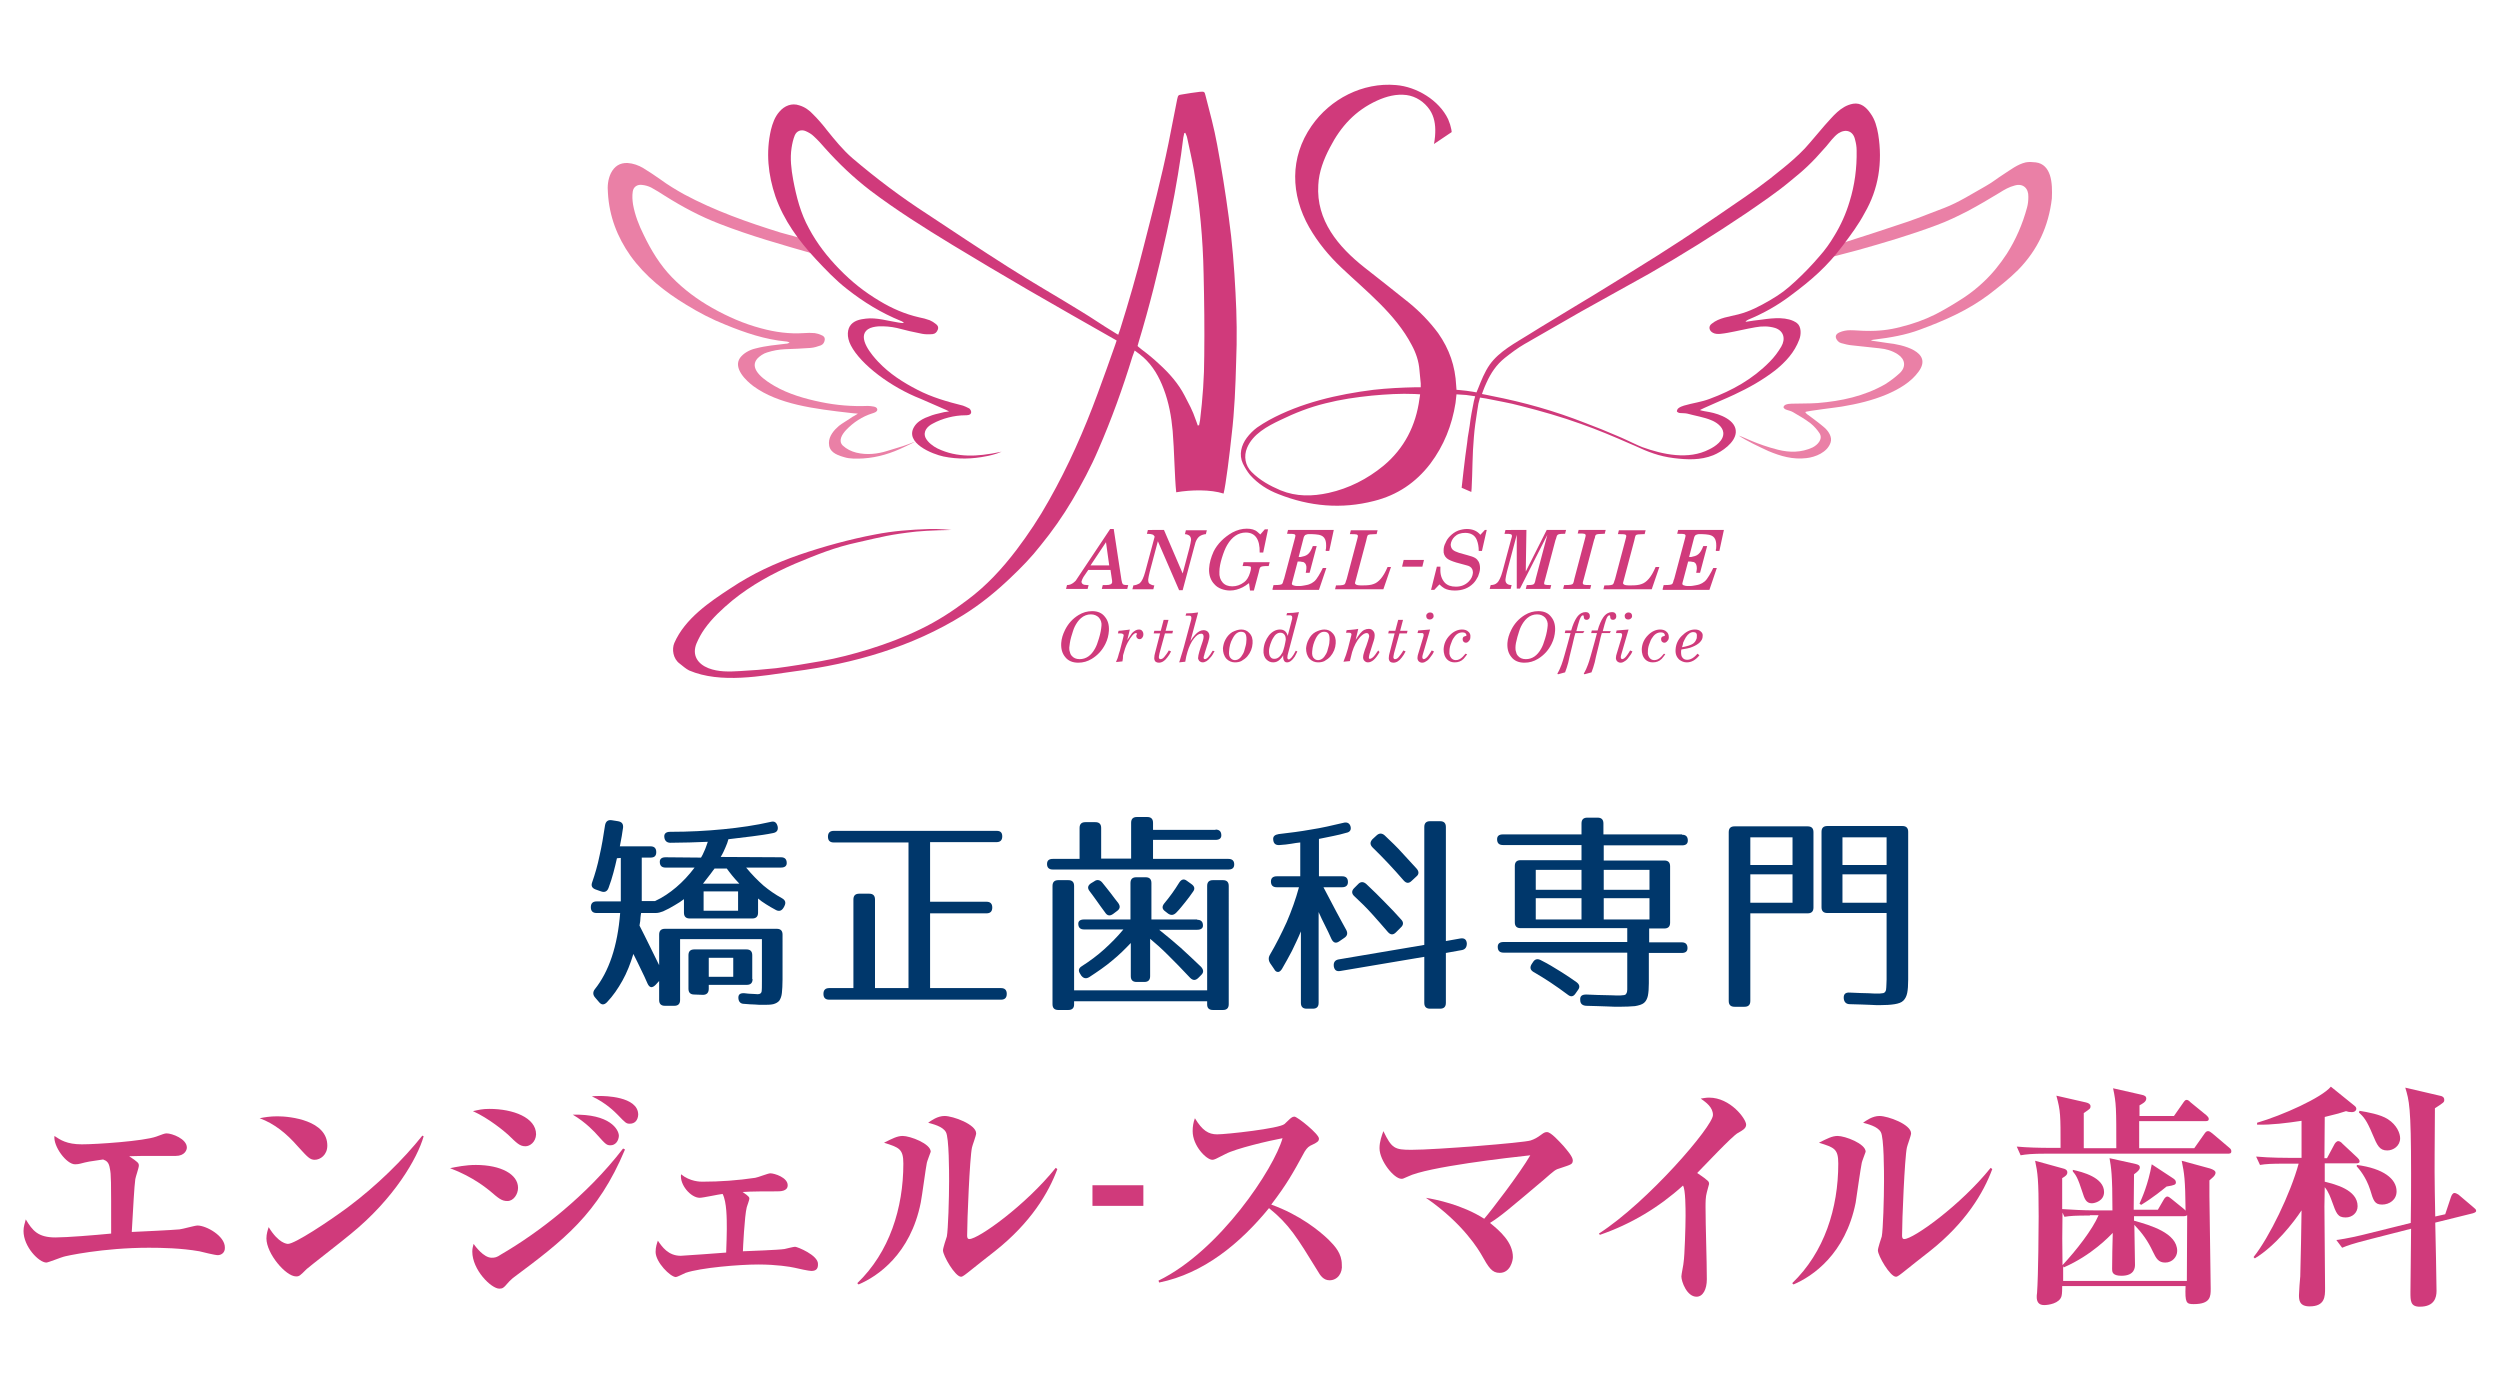 <?xml version="1.0" encoding="utf-8"?>
<!-- Generator: Adobe Illustrator 19.2.1, SVG Export Plug-In . SVG Version: 6.00 Build 0)  -->
<svg version="1.1" xmlns="http://www.w3.org/2000/svg" xmlns:xlink="http://www.w3.org/1999/xlink" x="0px" y="0px"
	 viewBox="0 0 776 432" style="enable-background:new 0 0 776 432;" xml:space="preserve">
<style type="text/css">
	.st0{display:none;}
	.st1{display:inline;}
	.st2{fill:#EA80A6;}
	.st3{fill:#D03A7B;}
	.st4{fill:#00376B;}
</style>
<g id="レイヤー_1" class="st0">
	<g class="st1">
		<path class="st2" d="M134,254.1c-2.7-0.7-5.2-1.9-7.2-3.9c-2.7-2.7-0.4-6.1,1.8-8.3c4-4.1,8.6-7.3,14.2-9c0.6-0.2,1.2-0.3,1.7-0.7
			c0.5-0.4,1.1-0.8,0.9-1.6c-0.1-0.9-1-1.3-1.8-1.5c-1-0.2-2.1-0.4-3.2-0.4c-8.5,0.3-17-0.4-25.3-2.1c-8.4-1.7-17.4-4.3-24.9-8.6
			c-4.1-2.4-14.2-8.6-9.3-14.5c1.2-1.5,3.5-2.9,5.3-3.5c3.2-1,6.2-1.6,9.5-1.7c4.6-0.2,9.2-0.4,13.9-0.7c1.8-0.1,3.7-0.7,5.5-1.3
			c1.3-0.4,1.9-1.6,2-3c0.1-1.5-0.9-2.2-2-2.7c-1.1-0.5-2.3-0.9-3.4-1c-2-0.1-4-0.1-5.9,0c-7.8,0.5-15.4-0.5-22.9-2.5
			c-9.2-2.4-17.8-6.1-26-10.9c-7.9-4.6-15.2-9.9-21.6-16.5c-6.5-6.6-11.2-14.5-15.2-22.8c-2.5-5.2-4.7-10.5-5.6-16.2
			c-0.3-2.3-0.4-4.6-0.2-6.9c0.4-2.6,2.4-4,5-3.7c1.7,0.2,3.4,0.7,4.9,1.4c2.6,1.3,5,2.9,7.5,4.4c9.4,5.9,19,11,29.5,15.1
			c16.5,6.4,33.4,11.3,50.5,16c2.3,0.6,4.5,1.2,6.8,1.8c-3.4-2.7-6.1-5.6-8.1-8.8c-5.4-1.6-11.1-2.9-16.5-4.5
			c-17.8-5.5-35.5-11.7-51.9-20.6c-4.4-2.4-8.6-5-12.6-7.9c-3-2.1-6.1-4.1-9.2-6c-2.6-1.5-5.4-2.6-8.5-2.7c-4.2-0.1-7.2,1.7-9,5.6
			c-1.6,3.4-1.8,6.9-1.6,10.6c0.7,12.4,5,23.6,12.2,33.6c7.9,11.1,18.4,19.3,29.9,26.3c6.7,4.1,13.7,7.8,21,10.8
			c10.5,4.3,21.2,7.9,32.6,9.1c0.7,0.1,1.3,0.3,1.9,0.5c-0.7,0.5-1.4,0.7-2.1,0.7c-5.5,0.7-10.6,1-16.4,2.6c-3,0.8-6.3,2.4-8.1,5.1
			c-3.8,5.6,3.3,12.3,7.3,15.2c13.2,9.6,32.4,12.1,52.2,14.4c0.9,0.1,2.2,0.1,3.9,0.3c-1.3,0.8-2.3,1.3-2.9,1.7
			c-1.9,1.3-5.5,3.4-7.2,4.9c-2.6,2.2-5.3,5.4-5.3,9.1c0,4.5,3.2,6.2,8.2,7.7c3.4,1,6.8,0.9,10.4,0.6c7.8-0.6,15.1-2.7,22.1-6.2
			c1-0.5,5.1-2.5,5.5-2.8c-5.7,2.2-6.4,2.4-15,4.9C145.2,254.8,139.6,255.5,134,254.1z"/>
		<path class="st2" d="M774.2,105.4c-1.2-3.7-3.4-6.4-7.5-6.9c-1.8-0.2-3.7-0.4-5.4,0c-4.6,1-8.1,4-11.9,6.4
			c-3.2,2.1-6.3,4.5-9.6,6.4c-7.1,4-14.4,8.7-22,11.6c-6.6,2.5-13.1,5.2-19.8,7.4c-11.7,4-23.6,7.8-35.4,11.6
			c-0.8,0.3-1.6,0.5-2.4,0.7c-2.8,3.2-6.1,6-9.9,8.5c7.1-1.8,14.1-3.7,21.2-5.6c14.1-3.9,28.2-8.1,41.9-13.3
			c5.7-2.1,11.4-4.8,16.8-7.6c5.9-3,11.4-6.5,17.1-9.9c2.5-1.5,5.1-3,7.9-3.9c4.5-1.4,7.6,1.3,7.5,6.1c-0.1,1.9-0.2,3.9-0.7,5.7
			c-2.4,9-6,17.3-10.9,25c-3.6,5.5-7.8,10.6-12.7,15.2c-3.2,3-6.6,5.7-10.2,8.1c-5,3.3-10.2,6.5-15.6,9.2c-5.9,3-12.2,5.2-18.6,6.8
			c-5.9,1.5-11.9,2.2-18.1,2.2c-2.9-0.1-5.9-0.4-8.8-0.3c-2,0.1-4,0.4-5.8,1.2c-2.3,1-2.5,2.8-0.7,4.6c0.4,0.5,1.1,0.9,1.7,1
			c1.9,0.5,3.9,1,5.9,1.2c4.8,0.4,9.7,1.1,14.5,1.6c3.5,0.4,7,1.2,10,3.2c4,2.7,4.5,6.7,1.1,9.9c-2.4,2.3-5.1,4.4-8,6
			c-11.2,6.3-23.4,9-36.1,10.1c-4.7,0.4-9.4,0.2-14,0.3c-1.1,0-2.2,0.2-3.2,0.5c-0.5,0.2-1.2,0.9-1.2,1.4c0,0.4,0.7,1,1.2,1.3
			c1.2,0.6,2.6,0.7,3.7,1.4c3.3,1.9,6.5,3.8,9.5,6.1c1.8,1.4,3.6,3.4,4.8,5.3c1.8,3.1-1,6.3-3.7,7.5c-6,2.8-12.2,2.7-18.4,1.1
			c-11.6-2.9-18.2-6.7-21.1-7.6c4,2.8,11.3,6.3,15.9,8.2c6.5,2.7,13.2,4.6,20.3,3.8c4.9-0.6,11.3-3.1,12.9-8.2c1-2.9-1-6.1-3.1-7.9
			c-2.6-2.2-5.2-4.1-7.9-6.2c-0.8-0.6-2.4-1.5-2.4-2.3c0-0.6,17.8-2.6,19.5-2.9c8.3-1.3,16.5-3.3,24.3-6.5c6.4-2.7,12.7-6.3,17-12
			c8.1-10.9-9.1-14.6-16.3-15.4c-2.9-0.3-6.4-1-9.3-1.4c0.7-0.4,1.4-0.5,2.1-0.6c8.4-1,16.5-2.4,24.4-5.4
			c13.1-4.9,25.8-10.4,37-18.9c5.4-4.1,10.8-8.3,15.5-13.2c10.5-10.7,16.4-23.6,18.2-38.4C775.5,113.7,775.5,109.2,774.2,105.4z"/>
		<path class="st3" d="M337.4,168.2c-0.7-13.5-1.7-27-3.6-40.5c-1.8-13-3.8-25.9-6.2-38.8c-1.6-8.7-4-17.7-6.1-26.3
			c-0.6-2.3-0.7-2.3-3-2c-3.1,0.4-6.3,0.9-9.4,1.3c-2.2,0.3-2.3,0.4-2.8,2.7c-1.5,7.7-3.1,16-4.6,23.7c-3.7,18.6-8.7,37-13.3,55.3
			c-3.8,15.1-7.9,29.6-12.7,44.5c-0.3,0.9-1,3-1,3s-2-1.1-2.6-1.5c-6-3.7-11.5-7.3-17.4-11.1c-13.1-8.1-26.3-15.6-39.3-23.9
			c-14.6-9.3-28.6-18.7-43.1-28.2c-14.1-9.2-27.6-19.2-40.4-30.1c-5.2-4.5-9.6-9.8-13.8-15.2c-2.3-2.9-4.7-5.7-7.3-8.3
			c-2.1-2.2-4.5-4-7.5-4.9c-4-1.3-7.9,0.2-10.7,3.4c-2.4,2.8-3.7,6.2-4.5,9.7c-2.8,12.1-1.6,24.1,2.5,35.7
			c4.5,12.8,12.4,23.6,21.5,33.5c5.3,5.8,10.6,11.2,16.8,16.1c8.9,7.1,18.2,12.9,28.9,17.1c0.6,0.3,1.1,0.6,1.7,1
			c-0.8,0.3-2.4-0.1-3.1-0.3c-5.5-0.9-11.8-2.7-17.4-2.2c-2.9,0.3-5.9,0.9-7.9,3.1c-2,2.2-2.6,6.5-0.2,11.2
			c5.3,10.4,21.7,22.5,37.5,28.8c4.1,1.7,8.2,3.6,12.2,5.4c0.8,0.4,1.6,0.7,2.9,1.3c-2,0.2-3.4,0.5-5.3,1c-3.1,0.8-4.4,1.2-7.4,2.4
			c-2.3,1-4.5,2.5-5.9,4.6c-5.6,8.8,9.8,14.8,15.7,16c7.7,1.5,15.3,1.3,23-0.1c1.1-0.2,5.2-1.1,8.2-2.4c-7.1,1.5-13.7,2.2-18,2.1
			c-5.7-0.2-11-1.2-16.4-3.8c-2.4-1.2-5.3-3.3-6.3-5.7c-1.5-3.4,1-6.2,3.7-7.7c5-2.8,11.6-4.4,17.4-4.5c0.9,0,2.8,0,3.1-1.2
			c0.3-0.9-0.4-2.2-1.2-2.6c-1-0.6-2-1-3.2-1.3c-8.3-2-16.7-4.5-24.3-8.4c-7.7-4-15-8.7-21-15c-3.1-3.3-11.7-13.1-5.5-17.4
			c1.6-1.1,3.6-1.4,5.4-1.5c3.4-0.2,6.9,0.1,10.1,0.9c4.5,1.1,9,2.2,13.6,3.1c1.8,0.4,3.7,0.3,5.6,0.2c1.4-0.1,2.3-1,2.8-2.4
			c0.5-1.4-0.2-2.4-1.2-3.1c-0.9-0.7-1.9-1.5-3-1.9c-1.8-0.7-3.7-1.2-5.6-1.6c-7.6-1.7-14.7-4.8-21.3-8.7
			c-8.1-4.9-14.9-10.3-21.5-17.1c-6.4-6.5-11.9-13.7-16.3-21.8c-4.4-8.2-6.8-17-8.4-26.1c-1-5.7-1.7-11.4-0.9-17.1
			c0.3-2.3,0.8-4.6,1.7-6.7c1-2.4,3.4-3.2,5.8-2.2c1.5,0.7,3.1,1.6,4.3,2.7c2.1,2,4.1,4.2,6,6.3c7.4,8.2,15.2,15.8,24.2,22.6
			c14.1,10.7,29.1,20.1,44.1,29.2c13.6,8.2,26.8,16.1,40.5,24c15.3,8.8,30.2,17.4,45.6,26.1c1,0.6,2,1.3,2,1.3s-0.3,1-0.7,2.1
			c-3.1,8.8-6.2,17.6-9.4,26.4c-7.3,19.7-15.7,38.9-26.1,57.3c-5.2,9.3-11,18.2-17.5,26.6c-7.8,10.1-16.2,19.1-26.3,26.9
			c-7.9,6-16.3,11.3-25.3,15.7c-8.9,4.4-18.1,7.8-27.5,10.7c-8.5,2.6-17,4.8-25.7,6.4c-8,1.4-16,2.8-24.1,3.7
			c-6.5,0.8-13,1.2-19.5,1.5c-5.6,0.3-11.4,0.5-16.7-1.6c-5.7-2.3-9-6.9-6.4-13.3c1.1-2.7,2.6-5.4,4.3-7.8
			c4.1-5.9,9.4-10.6,14.9-15.2c10.1-8.4,21.6-14.6,33.6-19.7c12-5.1,21.3-8.7,34.1-11.6c13-2.9,17.1-4.2,31.2-5.7
			c6.5-0.7,18.9-0.9,18.9-0.9s-6.3-0.7-11.9-0.5c-9.9,0.3-19.3,1.1-29,3c-13.7,2.6-27.5,6.4-40.6,11c-12.9,4.5-25.2,10.3-36.7,17.8
			c-11.4,7.5-24.7,16.5-30.3,29.5c-1.5,3.4-0.7,8.5,2.9,11.1c1.6,1.2,3.2,2.8,5,3.6c16.9,7.2,38.8,2.9,56.4,0.6
			c31.9-4.1,63.2-13.2,90.7-30.3c9.1-5.7,17.4-12.4,25.3-19.8c5.8-5.5,11.3-11.2,16.3-17.4c6.2-7.7,11.9-15.7,16.9-24.2
			c5.3-8.8,10-17.8,14.1-27.2c7.1-16.3,13.1-33,18.4-49.9c0.3-1,0.6-1.9,1.1-3.3c1.7,1.1,3.3,2.4,4.6,3.6
			c5.1,4.7,8.4,10.6,10.9,16.9c2.8,7.3,4.2,14.9,4.8,22.6c0.8,10.2,1,25,1.8,32.8c8-1.5,18.4-1.5,25.3,0.8
			c1.2-4.6,3.2-21.6,4.3-31.4c1.5-13,2.1-26.2,2.4-39.3C338.3,193.1,338,180.7,337.4,168.2z M320.7,202.1c0,11.6-1,23.1-2.3,34.6
			c-0.1,0.9-0.3,1.8-0.4,2.7c-0.2,0-0.4,0.1-0.6,0.1c-0.3-1.1-0.6-1.6-0.9-2.4c-2.3-6.5-3.8-8.8-6.3-13.7c-3.3-6.4-8.3-12.2-13.7-17
			c-3-2.7-6.1-5.4-9.3-7.8c-1.3-1-2.3-1.8-2.3-1.8s0.2-0.7,0.6-1.9c5.8-19.3,10.7-38.8,15-58.5c3-14,5.7-28.1,7.8-42.2
			c0.4-3,0.8-6.1,1.3-9.2c0.1-0.8,0.3-1.6,0.5-2.4c0.2,0,0.4-0.1,0.6-0.1c0.3,0.9,0.8,1.8,1,2.7c1.2,5.8,2.7,11.5,3.6,17.4
			c3,18.4,4.8,36.9,5.3,55.5C320.6,172.8,320.7,187.4,320.7,202.1z"/>
		<path class="st3" d="M682.1,83.3c-0.6-4-1.7-7.9-4.1-11.3c-2.2-3.2-5.2-5.9-9.3-5.2c-6.7,1.2-10.9,6.8-15.1,11.6
			c-3.6,4.1-7,8.4-10.7,12.4c-3.8,4-8,7.6-12.2,11.1c-8.4,7-17.3,13.3-26.2,19.4c-5.2,3.6-10.4,7.1-15.6,10.7
			c-16.2,11.3-32.6,21.3-49.4,31.6c-6.6,4.1-13.3,8.1-19.9,12.2c-8.2,4.9-16.3,9.8-24.4,14.9c-7.4,4.7-15.9,9-21.1,16.3
			c-2.7,3.9-4.4,8.5-6.3,12.8c-0.3,0.7-0.6,1.3-0.8,2c0,0-2.6-0.6-5.4-0.9c-2.6-0.3-5.3-0.5-5.3-0.5s-0.1-1.7-0.1-2.2
			c-0.5-10.6-3.6-19.5-9.7-28.1c-4.5-6.1-9.8-11.5-15.6-16.3c-7.9-6.5-16-12.7-24-19c-14.1-11-26-25.3-24.8-44.3
			c0.4-7.1,3-13.8,6.2-20.1c5.8-11.4,13.6-19.9,25.4-25.2c5-2.3,10.2-3.7,15.7-2.9c5.1,0.7,9.5,3.6,12.4,7.9c2.5,3.7,3.1,8,2.9,12.3
			c-0.1,1.3-0.2,2.7-0.4,4c-0.2,1.3-0.3,2.2-0.3,2.2l9.5-6.4c0,0,0-0.5-0.1-1.3c-0.1-1-0.5-1.9-0.8-2.8c-0.3-0.9-0.7-1.9-1.1-2.8
			c-4.8-10.2-16.9-17.5-28-18.4c-17.9-1.6-35.2,7.4-45.3,22c-11.7,16.9-11.3,36.8-1.2,54.5c4.6,8.2,10.6,15.2,17.3,21.6
			c13.2,12.6,29.1,24.9,37.7,41.5c2.2,4.2,3.8,8.7,4.2,13.4c0.2,2.4,0.6,4.7,0.7,7.1c0,1,0,2.1,0,2.1s-1.1,0-2.5,0.1
			c-7.6,0.1-15.2,0.5-22.8,1.4c-19.1,2.4-38.9,7-56.1,16.3c-2.2,1.2-4.3,2.5-6.3,4.1c-2.1,1.6-4,3.5-5.5,5.6c-2.9,4-4.4,9-2.1,13.8
			c1,2.1,2.3,4.2,3.9,6c4.2,4.8,9.6,8.1,15.5,10.4c16.6,6.5,33.8,8.2,51.2,3.7c12.4-3.2,22.5-9.8,30.3-20.1
			c7.3-9.6,11.6-20.5,13.4-32.5c0.2-1.1,0.6-4.7,0.6-4.7s2.5,0.1,5.3,0.4c2.6,0.3,4.9,0.7,4.9,0.7s-0.4,1.3-0.7,2.5
			c-0.9,4.3-1.6,8.7-2.3,13.1c-0.2,1.1-0.3,2.2-0.6,3.3c-0.3,2-0.6,4-0.9,6c-1.2,7.9-2.9,24-2.9,24l5.2,2.3c0,0,0.2-1.5,0.2-1.9
			c0.5-9.3,0.4-18.1,1.2-27.4c0.4-4.6,1.1-9.2,1.8-13.7c0.2-1.5,0.5-2.9,0.7-4.4c0.1-0.8,0.8-3.3,0.8-3.3s2.3,0.4,3.3,0.6
			c6.5,1.4,12.2,2.3,18.7,4c10.9,2.8,21.7,5.9,32.3,9.7c8.8,3.1,17.4,6.8,26,10.5c0.8,0.3,1.5,0.7,2.3,1c7.5,3.4,13.1,5.6,21.3,6.7
			c7.2,0.9,14.2,1.2,21-1.6c4.6-1.9,11.8-6.7,12-12.2c0.3-6.5-8.6-9.9-14.2-10.8c-1-0.2-4.2-0.7-5.1-1.1c-0.6-0.2,16.7-7.5,18.3-8.2
			c7.8-3.6,15.3-7.8,22-13.1c5.6-4.4,10.3-9.6,12.9-16.4c1-2.6,1.3-6.9-1.2-8.8c-4.8-3.6-12.7-2.7-18.9-1.8
			c-2.9,0.4-5.9,0.8-8.8,1.2c0.5-0.7,1-1,1.6-1.3c8-3.3,15.4-7.4,22.4-12.5c11.5-8.5,19.9-15.8,28.6-27.3
			c4.2-5.5,8.3-11.1,11.6-17.3C682.2,112.7,684.5,98.4,682.1,83.3z M436.1,225.2c-1.9,14.3-8.1,26.7-19.4,35.9
			c-8.7,7.1-18.5,12.1-29.5,14.6c-8.7,1.9-17.4,2-25.8-1.4c-5.7-2.4-11.1-5.4-15.5-9.9c-3.4-3.5-4.3-8.5-2.4-13
			c3.2-7.4,10.9-11.5,17.8-14.9c7.7-3.7,15.8-6.9,24.1-9c8.2-2.1,16.5-3.4,24.9-4.1c7.7-0.7,15.4-1.3,23.1-0.8
			c0.6,0,2.8,0.1,2.8,0.1S436.2,224.5,436.1,225.2z M666.7,119.4c-2,6.4-4.7,12.6-8.2,18.5c-2.3,3.8-4.9,7.4-7.8,10.8
			c-4,4.7-8.2,9.2-12.8,13.4c-5,4.6-8,6.9-13.8,10.3c-5.4,3.1-11,6-17.1,7.6c-4.7,1.2-10.1,1.7-14.1,4.9c-1.8,1.5-1.3,3.8,0.6,4.9
			c2.1,1.1,5.8,0.4,8,0c4.9-0.9,9.7-2.1,14.6-3c3.6-0.6,7.2-0.8,10.7,0.4c4.6,1.5,5.8,5.9,3.3,10c-1.8,2.9-3.9,5.7-6.2,8.1
			c-9.2,9.3-20,15.4-32.1,19.9c-4.5,1.7-9.2,2.3-13.8,3.7c-1,0.3-2.1,0.8-3,1.4c-0.5,0.3-0.9,1.2-0.8,1.7c0.1,0.4,1,0.8,1.6,0.9
			c1.4,0.2,2.8,0,4.1,0.3c3.7,1,9,2,12.6,3.4c2.7,1,6.2,3.4,6.6,6.5c0.6,4.4-4.3,7.6-7.6,9.2c-11.1,5.6-24.7,2.8-35.8-1.3
			c-3.1-1.2-6.1-2.7-9.2-4.1c-1.4-0.6-2.8-1.3-4.3-1.9c-5.5-2.3-11.5-4.8-17.1-7c-16.7-6.6-32.6-11.1-50.2-14.6
			c-1.4-0.3-5.3-1-5.3-1s1-3.2,2.3-6.1c2.3-5.4,5.3-9.7,9.9-13.4c3.3-2.6,6.8-5.4,10.5-7.5c10-5.7,20.1-11.6,30.1-17.3
			c12.7-7.1,24.4-13.4,37-20.6c17.8-10.2,34.9-20.8,51.9-32.3c7.8-5.3,16.3-11,23.6-17.1c7.4-6.1,11.2-9.4,19.3-18.6
			c2-2.2,4.2-5.4,6.6-7c4-2.6,7.9-1.3,9,3.4c0.4,1.9,0.9,3.9,0.9,5.8C670.7,101.3,669.5,110.6,666.7,119.4z"/>
		<g>
			<path class="st3" d="M270.1,295h1.8l4.2,27.4c0.2,1.2,0.4,2,0.7,2.3c0.3,0.3,1.1,0.5,2.2,0.5h0.6l-0.5,2.1h-13.6l0.6-2.1h1.8
				c2,0,3-0.5,3.1-1.4c0-0.2,0-0.5-0.1-0.9L270,317h-12l-2.6,3.9c-0.6,0.9-0.9,1.7-1,2.5c-0.1,1.2,0.9,1.9,3,1.9h0.9l-0.5,2.1h-11.6
				l0.6-2.1h0.2c1.3,0,2.4-0.4,3.5-1.4c0.6-0.5,1.1-1.1,1.6-1.8l1-1.5L270.1,295z M267.8,302.2l-8.3,12.4h10.1L267.8,302.2z"/>
			<path class="st3" d="M299,295.6l10.1,23.3l3.7-13.7c0.5-1.9,0.8-3.3,0.8-4.3c0.1-1.2-0.3-2-1-2.4c-0.9-0.5-1.6-0.7-2.3-0.7
				l0.5-2.1h11.3l-0.6,2.1c-0.5,0-1.1,0.1-1.8,0.4c-0.7,0.2-1.2,0.5-1.7,0.9c-0.8,0.7-1.5,1.7-2,3.2c-0.3,0.6-0.6,1.7-0.9,3l-6,22.7
				h-1.8l-11.3-26.3l-4.3,16.3c-0.5,1.8-0.7,3.3-0.8,4.3c-0.1,1.2,0.3,2,1,2.4c0.9,0.5,1.6,0.7,2.3,0.7l-0.5,2h-11.3l0.6-2
				c0.4,0,1-0.1,1.8-0.4c0.8-0.3,1.3-0.5,1.7-0.8c1.1-0.8,2-2.9,2.9-6.2l4.9-18.6c-0.3-0.6-0.7-1-1.3-1.2c-0.6-0.2-1.4-0.3-2.4-0.3
				h-0.5l0.6-2.1H299z"/>
			<path class="st3" d="M354.8,295.3l-2.7,12.4h-1.9c0.1-7.1-2.4-10.6-7.4-10.6c-4,0-7.4,2.2-10.1,6.7c-1,1.7-2,4-2.8,6.8
				c-0.9,2.8-1.3,5.4-1.5,7.6c-0.1,2.4,0.5,4.3,1.8,5.7c1.3,1.4,3,2,5.1,2c2.2,0,4.4-0.8,6.3-2.3c1.4-1.1,2.4-2.7,3.2-4.9
				c0.3-1.1,0.6-1.9,0.6-2.6c0-0.5-0.2-0.8-0.6-0.9c-0.5-0.2-1.5-0.2-3-0.2H341l0.5-2h13.9l-0.5,2h-0.7c-2.1,0-3.4,0.2-3.8,0.6
				c-0.2,0.2-0.4,0.6-0.6,1.1c-0.1,0.2-0.2,0.7-0.4,1.6l-2.6,9.7H345l-0.6-4c-1.3,1-2.5,1.8-3.4,2.3c-2.1,1.1-4.4,1.6-6.8,1.6
				c-1.7,0-3.2-0.3-4.7-0.8c-1.5-0.6-2.7-1.3-3.7-2.4c-2.1-2.1-3.1-5-2.9-8.5c0.2-3,1-6.1,2.5-9.1c2.1-4.2,5.5-7.6,10.1-10.1
				c2.5-1.4,5.1-2.1,7.8-2.1c2.4,0,4.3,0.6,5.7,1.7c0.4,0.3,0.9,0.8,1.5,1.4l2.4-2.7H354.8z"/>
			<path class="st3" d="M357.1,327.3l0.6-2.1h0.8c2.1,0,3.4-0.2,3.8-0.6c0.2-0.2,0.4-0.6,0.6-1.1c0.1-0.1,0.2-0.7,0.4-1.6l5.5-20.8
				c0.3-1.3,0.5-2.1,0.5-2.3c0-0.4-0.2-0.7-0.6-0.8c-0.5-0.2-1.5-0.2-3-0.2H365l0.5-2.1H390l-2.4,11.2h-1.9c0-0.6,0.1-1,0.1-1.3
				c0.1-2.2,0-3.9-0.5-5.1c-0.5-1.3-1.6-2.1-3.2-2.4c-1.1-0.2-2.3-0.3-3.6-0.3h-0.1h-1.7c-0.3,0-0.6,0-1,0.1
				c-0.4,0.1-0.7,0.2-0.8,0.3c-0.3,0.3-0.6,0.8-0.9,1.7l-2.6,9.9h1c0.1,0,0.8-0.2,2-0.5c1.2-0.3,2.3-1.2,3.3-2.8
				c0.5-0.8,0.9-1.7,1.2-2.6h2.1l-3.8,14.3h-2.1c0.2-0.9,0.3-1.7,0.3-2.3c0.1-1.6-0.3-2.7-1.2-3.4c-0.2-0.1-0.6-0.3-1.1-0.4
				c-0.6-0.1-1-0.2-1.4-0.2h-0.9l-2.9,11.1c-0.1,0.5-0.2,0.8-0.2,0.9c0,0.4,0.3,0.7,0.8,0.9c0.5,0.2,1,0.3,1.7,0.3h2
				c0.5,0,1.3-0.1,2.4-0.3c1-0.2,1.8-0.3,2.3-0.5c1-0.3,2-0.9,2.7-1.6c0.8-0.7,1.6-1.7,2.5-3c0.9-1.4,1.6-2.8,2.3-4.2h1.9l-4,11.7
				H357.1z"/>
			<path class="st3" d="M420.8,315.2l-4.1,12h-25.9l0.6-2.1h0.8c2.1,0,3.4-0.2,3.8-0.6c0.2-0.2,0.4-0.6,0.6-1.1
				c0.1-0.2,0.2-0.7,0.5-1.6l5.5-20.9c0.3-1.3,0.5-2,0.5-2.3c0-0.4-0.2-0.7-0.6-0.8c-0.5-0.2-1.5-0.2-2.9-0.2h-0.8l0.5-2.1h14.4
				l-0.5,2.1h-0.8c-2.1,0-3.4,0.2-3.8,0.6c-0.2,0.2-0.4,0.6-0.6,1.1c0,0.2-0.2,0.7-0.4,1.6l-5.8,22c-0.1,0.5-0.2,0.8-0.2,0.9
				c0,0.8,0.9,1.2,2.8,1.2h1.9c2.1,0,3.8-0.3,5.2-0.8c2.7-0.8,5.3-3.9,7.6-9.2H420.8z"/>
			<path class="st3" d="M427.6,311.7h10.9l-0.9,3.7h-10.9L427.6,311.7z"/>
			<path class="st3" d="M472.2,295.4l-2.5,11.4h-1.9c0.1-2.2-0.3-4.1-1.1-5.9c-1.1-2.6-3.2-3.8-6.3-3.8c-2.3,0-4.3,0.7-5.7,2.1
				c-1.3,1.2-2,2.6-2,4.1c-0.1,1.1,0.3,2,1,2.7c0.7,0.7,1.9,1.2,3.5,1.7l4.4,1.2c2,0.6,3.5,1.1,4.4,1.6c0.8,0.5,1.4,1.2,1.9,2.1
				c0.5,1.1,0.7,2.2,0.6,3.5c-0.1,1.5-0.4,2.9-1.1,4.4c-0.7,1.5-1.5,2.7-2.6,3.8c-2.6,2.6-5.9,3.9-9.8,3.9c-2.3,0-4.2-0.4-5.7-1.2
				c-0.8-0.4-1.7-1.2-2.6-2.1l-2.7,3h-1.7l3.1-12.5h1.9c0,0.5,0,0.8,0,1.1c-0.2,3.2,0.6,5.8,2.4,7.6c1.3,1.4,3.3,2.1,5.9,2.1
				c2.8,0,5.1-0.9,6.9-2.7c1.4-1.3,2.1-2.9,2.2-4.7c0.1-1.5-0.5-2.6-1.6-3.3c-0.6-0.3-1.1-0.6-1.7-0.7l-1.9-0.5l-3.9-1.1
				c-2.3-0.6-4-1.4-5-2.3c-1.3-1.1-1.9-2.5-1.8-4.4c0.1-1.3,0.4-2.7,1-4c0.6-1.3,1.4-2.5,2.4-3.6c1.2-1.3,2.7-2.2,4.4-2.9
				c1.5-0.6,3-0.9,4.6-0.9c3.2,0,5.6,1,7.2,3l2.4-2.6H472.2z"/>
			<path class="st3" d="M493.5,295.6l-0.4,22.4l11.3-22.4h10.4l-0.6,2h-0.8c-1.8,0-2.9,0.3-3.2,0.6c-0.2,0.2-0.4,0.6-0.6,1.1
				c-0.1,0.2-0.2,0.7-0.4,1.6l-5.5,21c-0.2,0.7-0.3,1.1-0.3,1.2c-0.1,0.4-0.2,0.8-0.2,1.1c0,0.4,0.2,0.6,0.7,0.8
				c0.5,0.2,1.2,0.2,2.3,0.2h0.8l-0.5,2h-13.1l0.6-2h0.8c1.8,0,2.8-0.3,3.2-0.6c0.2-0.2,0.4-0.6,0.6-1.1c0.1-0.2,0.2-0.7,0.4-1.6
				l6.3-23.6l-14.7,28.9h-1.8l0-28.9l-5.1,19.4c-0.5,1.9-0.8,3.4-0.8,4.4c-0.1,2.1,1,3.1,3.3,3.1l-0.5,2h-11.3l0.5-2
				c1.4,0,2.6-0.3,3.5-1.2c1.1-0.9,2.1-3,2.9-6.3l4.4-16.8c0.2-0.7,0.3-1.1,0.3-1.2c0.1-0.4,0.2-0.8,0.2-1.1c0-0.4-0.2-0.7-0.6-0.8
				c-0.6-0.2-1.4-0.2-2.4-0.2h-0.8l0.5-2H493.5z"/>
			<path class="st3" d="M520.9,297.7l0.5-2.1H536l-0.6,2.1h-0.8c-2.1,0-3.4,0.2-3.8,0.6c-0.2,0.2-0.4,0.6-0.6,1.1
				c0,0.2-0.2,0.7-0.4,1.6l-5.5,20.9c-0.2,0.6-0.3,1-0.3,1.2c-0.1,0.4-0.2,0.8-0.2,1.1c0,0.4,0.2,0.7,0.6,0.8
				c0.5,0.2,1.5,0.2,2.9,0.2h0.9l-0.5,2h-14.5l0.5-2h0.9c2.2,0,3.4-0.2,3.8-0.6c0.2-0.2,0.4-0.6,0.6-1.1c0.1-0.2,0.2-0.7,0.4-1.6
				l5.6-20.9c0.3-1.3,0.5-2.1,0.5-2.3c0-0.4-0.2-0.7-0.6-0.8c-0.5-0.2-1.5-0.2-3-0.2H520.9z"/>
			<path class="st3" d="M564.8,315.2l-4.1,12h-25.9l0.6-2.1h0.8c2.1,0,3.4-0.2,3.8-0.6c0.2-0.2,0.4-0.6,0.6-1.1
				c0.1-0.2,0.2-0.7,0.5-1.6l5.5-20.9c0.3-1.3,0.5-2,0.5-2.3c0-0.4-0.2-0.7-0.6-0.8c-0.5-0.2-1.5-0.2-2.9-0.2h-0.8l0.5-2.1h14.4
				l-0.5,2.1h-0.8c-2.1,0-3.4,0.2-3.8,0.6c-0.2,0.2-0.4,0.6-0.6,1.1c0,0.2-0.2,0.7-0.4,1.6l-5.8,22c-0.1,0.5-0.2,0.8-0.2,0.9
				c0,0.8,0.9,1.2,2.8,1.2h1.9c2.1,0,3.8-0.3,5.2-0.8c2.7-0.8,5.3-3.9,7.6-9.2H564.8z"/>
			<path class="st3" d="M566.5,327.3l0.6-2.1h0.8c2.1,0,3.4-0.2,3.8-0.6c0.2-0.2,0.4-0.6,0.6-1.1c0.1-0.1,0.2-0.7,0.4-1.6l5.5-20.8
				c0.3-1.3,0.5-2.1,0.5-2.3c0-0.4-0.2-0.7-0.6-0.8c-0.5-0.2-1.5-0.2-3-0.2h-0.8l0.5-2.1h24.5l-2.4,11.2h-1.9c0-0.6,0.1-1,0.1-1.3
				c0.1-2.2,0-3.9-0.5-5.1c-0.5-1.3-1.6-2.1-3.3-2.4c-1.1-0.2-2.3-0.3-3.6-0.3h-0.1h-1.7c-0.3,0-0.6,0-1,0.1
				c-0.4,0.1-0.7,0.2-0.8,0.3c-0.4,0.3-0.6,0.8-0.9,1.7l-2.6,9.9h1c0.1,0,0.8-0.2,2-0.5c1.2-0.3,2.3-1.2,3.3-2.8
				c0.5-0.8,0.9-1.7,1.2-2.6h2.1l-3.8,14.3h-2.1c0.2-0.9,0.3-1.7,0.3-2.3c0.1-1.6-0.3-2.7-1.2-3.4c-0.2-0.1-0.6-0.3-1.1-0.4
				c-0.6-0.1-1-0.2-1.4-0.2h-0.9l-2.9,11.1c-0.1,0.5-0.2,0.8-0.2,0.9c0,0.4,0.3,0.7,0.8,0.9c0.5,0.2,1,0.3,1.7,0.3h2
				c0.5,0,1.3-0.1,2.4-0.3c1-0.2,1.8-0.3,2.3-0.5c1-0.3,1.9-0.9,2.8-1.6c0.8-0.7,1.6-1.7,2.5-3c0.9-1.4,1.6-2.8,2.3-4.2h1.9l-4,11.7
				H566.5z"/>
		</g>
		<g>
			<path class="st3" d="M260.4,339.2c3,0,5.4,1,7,3.1c1.5,1.9,2.2,4.4,2.1,7.4c-0.1,2.4-0.8,4.7-2,7.1c-1.8,3.5-4.2,6.1-7.3,7.9
				c-2.3,1.3-4.7,2-7.2,2c-3.1,0-5.5-1-7.1-3.1c-1.5-1.9-2.2-4.4-2-7.4c0.1-2.4,0.8-4.7,2-7.1c1.8-3.5,4.2-6.1,7.3-7.9
				C255.4,339.8,257.8,339.2,260.4,339.2z M259.7,340.9c-2,0-3.8,0.7-5.4,2.1c-1.4,1.2-2.5,2.7-3.4,4.5c-0.6,1.4-1.3,3.2-1.9,5.6
				c-0.6,2.4-0.9,4.3-1,5.7c0,0.8,0.1,1.6,0.3,2.4c0.2,0.8,0.6,1.5,1,2c0.9,1.1,2.2,1.7,4.1,1.7c3.4,0,6.2-1.9,8.3-5.7
				c0.7-1.2,1.4-3,2.1-5.4c0.8-2.8,1.2-5.1,1.3-6.9c0.1-1.6-0.4-3.1-1.3-4.4C263.1,341.5,261.7,340.9,259.7,340.9z"/>
			<path class="st3" d="M276.7,366.2l-3.5,0.3c0.4-0.8,0.7-1.5,0.9-2.1c0.1-0.3,0.4-1.1,0.8-2.5l0.5-1.5l1.6-6
				c0.3-1,0.4-1.7,0.4-2.2c0-0.7-0.7-1.1-2.1-1.1l-0.5,0h-0.4l0.4-1.4c0.8,0,2-0.1,3.5-0.3c1.2-0.1,2.1-0.2,2.6-0.3l-1.4,5.6
				c1.1-1.8,2-3,2.7-3.7c1.2-1.3,2.4-1.9,3.6-1.9c0.7,0,1.3,0.3,1.7,0.7c0.5,0.5,0.7,1.2,0.6,2c0,0.7-0.3,1.3-0.7,1.8
				c-0.4,0.5-0.8,0.7-1.4,0.7c-0.5,0-0.9-0.2-1.2-0.5c-0.3-0.3-0.5-0.7-0.4-1.2c0-0.2,0.1-0.4,0.2-0.6c0.1-0.2,0.2-0.4,0.2-0.5
				c0-0.2-0.2-0.4-0.5-0.4c-1.1,0-2.6,1.8-4.5,5.3c-1,1.8-1.8,4.1-2.5,6.8C277,364.2,276.9,365.2,276.7,366.2z"/>
			<path class="st3" d="M302.8,360.7c-0.7,1.3-1.4,2.4-2.1,3.2c-1.4,1.8-2.9,2.8-4.5,2.8c-0.7,0-1.3-0.2-1.7-0.6
				c-0.6-0.5-0.8-1.3-0.8-2.5c0-0.6,0.1-1.3,0.3-2l2.8-10.6h-3.5l0.4-1.4h3.4l1.6-5.9h2.6l-1.6,5.9h4l-0.4,1.4h-4l-2.9,10.8
				c-0.2,1.1-0.4,1.7-0.4,2c0,0.3,0.1,0.6,0.3,0.8c0.2,0.1,0.3,0.2,0.5,0.2c0.6,0,1.3-0.4,2.1-1.2c0.8-0.8,1.6-1.9,2.5-3.5
				L302.8,360.7z"/>
			<path class="st3" d="M326.2,360.6c-0.7,1.4-1.4,2.5-2.2,3.5c-1.4,1.7-2.8,2.6-4.1,2.6c-0.8,0-1.4-0.3-1.9-0.9
				c-0.4-0.5-0.6-1.1-0.6-1.8c0.1-1.2,0.8-4.1,2.3-8.7c0.3-1,0.5-1.9,0.6-2.6c0-0.5-0.1-0.8-0.4-1.1c-0.3-0.3-0.6-0.4-1-0.4
				c-1.2,0-2.5,0.9-3.8,2.6c-1.5,1.9-2.6,4.3-3.5,7.1c-0.4,1.5-0.9,3.3-1.3,5.4l-3.3,0.3c0.1-0.4,0.5-1.5,1.1-3.2l0.8-2.8l0.7-2.4
				l3.8-14.2c0.1-0.4,0.2-0.8,0.2-1.2c0-0.7-0.3-1.1-0.9-1.2c-0.3-0.1-0.8-0.1-1.5-0.1c-0.2,0-0.4,0-0.7,0l0.3-1.3
				c2.1-0.1,4.2-0.2,6.3-0.5l-4.1,15.4c0.9-1.4,1.7-2.5,2.5-3.3c1.5-1.7,3.1-2.5,4.7-2.5c0.9,0,1.7,0.3,2.3,0.9
				c0.6,0.7,0.9,1.5,0.9,2.4c0,0.9-0.3,1.9-0.7,3.2c-0.4,1.2-0.8,2.5-1.2,3.8c-0.5,1.7-0.8,2.6-0.9,3c-0.2,0.5-0.3,1-0.3,1.4
				c0,0.5,0.2,0.8,0.6,0.8c1.1,0,2.5-1.5,4.1-4.6L326.2,360.6z"/>
			<path class="st3" d="M340.4,349c1.7,0,3.2,0.6,4.4,1.8c1.3,1.4,1.9,3.2,1.8,5.6c-0.1,2.6-1.1,4.9-2.8,7c-0.9,1.1-2,1.9-3.3,2.5
				c-1.1,0.5-2.2,0.8-3.4,0.8c-1.8,0-3.3-0.7-4.4-1.9c-1.4-1.5-2-3.4-1.8-5.7c0.1-1.6,0.5-3.1,1.4-4.7c0.9-1.7,2.2-3,3.7-4
				C337.3,349.4,338.9,349,340.4,349z M340.3,350.2c-1.7,0-3.2,1.2-4.5,3.7c-1.1,2.1-1.7,4.4-1.9,6.8c-0.1,1.8,0.3,3,1,3.8
				c0.5,0.5,1.2,0.8,2.1,0.8c1.7,0,3.1-1.1,4.3-3.2c0.5-0.8,0.9-1.9,1.3-3.4c0.4-1.6,0.7-3,0.8-4.2c0.1-1.6-0.2-2.7-0.9-3.5
				C342,350.5,341.3,350.2,340.3,350.2z"/>
			<path class="st3" d="M370.5,360.7c-0.4,1-0.9,1.9-1.4,2.8c-1.4,2.1-2.8,3.2-4.2,3.2c-1.3,0-2-0.8-2.1-2.4c0-0.3,0-0.7,0-1.4
				c-0.6,1-1.2,1.7-1.7,2.3c-1,1-2.2,1.5-3.6,1.5c-1.5,0-2.7-0.5-3.6-1.5c-1.1-1.2-1.7-3-1.5-5.3c0.2-3,1.2-5.5,3-7.7
				c1.8-2.1,3.7-3.2,5.9-3.2c2.2,0,3.6,1.1,4.1,3.4l2.3-8.7c0.1-0.4,0.2-0.8,0.2-1.2c0-0.7-0.2-1.1-0.8-1.2
				c-0.3-0.1-0.8-0.1-1.5-0.1c-0.2,0-0.4,0-0.7,0l0.3-1.3c2.1-0.1,4.2-0.2,6.4-0.5l-5.7,21.6c-0.3,1.1-0.5,2-0.5,2.7
				c0,0.3,0.1,0.5,0.2,0.7c0.1,0.2,0.3,0.3,0.5,0.3c0.9,0,2.2-1.6,3.8-4.7L370.5,360.7z M361.4,350.7c-1.4,0-2.7,0.9-3.8,2.8
				c-0.6,1-1.1,2.1-1.5,3.4c-0.4,1.2-0.6,2.5-0.7,3.6c-0.1,1.4,0.2,2.5,0.9,3.3c0.5,0.6,1.2,0.9,2,0.9c1.7,0,3.1-1.2,4.3-3.5
				c0.4-0.8,0.8-1.9,1.1-3.3c0.4-1.4,0.6-2.6,0.6-3.5c0.1-1.1-0.2-2-0.7-2.7C363.1,351,362.3,350.7,361.4,350.7z"/>
			<path class="st3" d="M385,349c1.7,0,3.2,0.6,4.4,1.8c1.3,1.4,1.9,3.2,1.8,5.6c-0.1,2.6-1.1,4.9-2.8,7c-0.9,1.1-2,1.9-3.3,2.5
				c-1.1,0.5-2.2,0.8-3.4,0.8c-1.8,0-3.3-0.7-4.4-1.9c-1.4-1.5-2-3.4-1.8-5.7c0.1-1.6,0.5-3.1,1.4-4.7c0.9-1.7,2.2-3,3.7-4
				C381.9,349.4,383.4,349,385,349z M384.9,350.2c-1.7,0-3.2,1.2-4.5,3.7c-1.1,2.1-1.7,4.4-1.9,6.8c-0.1,1.8,0.3,3,1,3.8
				c0.5,0.5,1.2,0.8,2.1,0.8c1.7,0,3.1-1.1,4.3-3.2c0.5-0.8,0.9-1.9,1.3-3.4c0.4-1.6,0.7-3,0.8-4.2c0.1-1.6-0.2-2.7-0.9-3.5
				C386.6,350.5,385.9,350.2,384.9,350.2z"/>
			<path class="st3" d="M414.7,361.1c-2.1,3.7-4.2,5.6-6.3,5.6c-0.8,0-1.4-0.3-1.9-0.8c-0.4-0.5-0.7-1.1-0.6-1.9
				c0-0.7,0.2-1.6,0.6-2.7c0.4-1.1,0.8-2.3,1.1-3.4c0.5-1.4,0.7-2.3,0.9-2.6c0.4-1,0.6-1.9,0.6-2.5c0-0.4-0.1-0.8-0.4-1.1
				c-0.3-0.3-0.6-0.4-1-0.4c-1,0-2.2,0.7-3.4,2.1c-1.9,2.2-3.4,4.9-4.3,8.1c-0.4,1.3-0.8,2.9-1.1,4.8l-3.5,0.3c1.1-2.6,1.9-5,2.4-7
				l1.8-6.8c0.1-0.3,0.1-0.5,0.1-0.7c0-0.6-0.4-1-1.3-1c-0.2,0-0.8,0-1.7,0l0.3-1.3c0.4-0.1,1.2-0.1,2.2-0.2
				c1.9-0.2,3.2-0.4,3.9-0.5l-1.4,5.9c1-1.5,1.8-2.7,2.5-3.5c1.5-1.7,3-2.5,4.6-2.5c0.9,0,1.7,0.3,2.3,1c0.6,0.7,0.9,1.5,0.8,2.6
				c0,0.9-0.2,1.8-0.5,2.7c-0.1,0.4-0.9,2.8-2.3,7.1c-0.2,0.7-0.4,1.3-0.4,1.8c0,0.5,0.2,0.8,0.6,0.8c0.7,0,1.6-0.7,2.7-2.1
				c0.5-0.7,1.1-1.5,1.6-2.5L414.7,361.1z"/>
			<path class="st3" d="M428.7,360.7c-0.7,1.3-1.4,2.4-2.1,3.2c-1.4,1.8-2.9,2.8-4.5,2.8c-0.7,0-1.3-0.2-1.7-0.6
				c-0.6-0.5-0.8-1.3-0.8-2.5c0-0.6,0.1-1.3,0.3-2l2.8-10.6h-3.5l0.4-1.4h3.4l1.6-5.9h2.6l-1.6,5.9h4l-0.4,1.4h-4l-2.9,10.8
				c-0.2,1.1-0.4,1.7-0.4,2c0,0.3,0.1,0.6,0.3,0.8c0.2,0.1,0.4,0.2,0.5,0.2c0.6,0,1.3-0.4,2.1-1.2c0.8-0.8,1.6-1.9,2.5-3.5
				L428.7,360.7z"/>
			<path class="st3" d="M443.7,360.7c-0.6,1.2-1.3,2.3-2.1,3.2c-0.8,1-1.5,1.7-2.2,2.1c-0.7,0.4-1.4,0.7-2.1,0.7
				c-0.7,0-1.4-0.3-1.8-0.8c-0.4-0.5-0.6-1.2-0.6-2.1c0-0.6,0.1-1.1,0.3-1.7l2.8-9.1c0.2-0.5,0.2-0.8,0.3-1.1c0-0.4-0.2-0.7-0.7-0.8
				c-0.2-0.1-0.5-0.1-1-0.1c-0.4,0-0.9,0-1.6,0.1l0.4-1.4c2.2-0.1,4.4-0.3,6.4-0.5l-3.9,13.6c-0.1,0.5-0.2,0.9-0.2,1.2
				c0,0.3,0.1,0.5,0.2,0.7c0.1,0.2,0.3,0.3,0.5,0.3c0.7,0,1.6-0.8,2.8-2.3c0.6-0.8,1.1-1.6,1.5-2.4L443.7,360.7z M441.7,339.8
				c0.5,0,1,0.2,1.3,0.6c0.4,0.4,0.5,0.9,0.5,1.4c0,0.5-0.2,1-0.6,1.3c-0.4,0.4-0.8,0.5-1.3,0.5c-0.6,0-1-0.2-1.4-0.6
				c-0.4-0.4-0.6-0.9-0.5-1.4c0-0.5,0.2-1,0.6-1.3C440.7,340,441.2,339.8,441.7,339.8z"/>
			<path class="st3" d="M461.5,362.3c-0.7,1-1.3,1.8-2,2.3c-1.4,1.3-3,2-4.9,2c-1.6,0-3-0.5-4-1.6c-1.4-1.4-2-3.2-1.8-5.6
				c0.2-2.9,1.3-5.4,3.4-7.5c2-2,4.1-2.9,6.4-2.9c1.5,0,2.6,0.4,3.4,1.2c0.8,0.8,1.2,1.7,1.1,2.9c0,0.7-0.2,1.3-0.6,1.8
				c-0.5,0.6-1.1,1-1.8,1c-0.5,0-0.9-0.2-1.3-0.5c-0.3-0.4-0.5-0.8-0.4-1.4c0-0.7,0.3-1.1,0.8-1.4c0.1-0.1,0.4-0.2,1-0.3
				c0.2,0,0.4-0.2,0.4-0.4c0-0.3-0.1-0.6-0.4-0.9c-0.4-0.4-1-0.7-1.9-0.7c-1.8,0-3.3,0.9-4.5,2.8c-0.6,0.9-1.2,2.1-1.6,3.6
				c-0.5,1.4-0.7,2.7-0.8,4c-0.1,1.5,0.3,2.6,1.1,3.4c0.6,0.7,1.4,1,2.4,1c1.3,0,2.5-0.6,3.7-1.8c0.4-0.4,0.9-1,1.5-1.7L461.5,362.3
				z"/>
			<path class="st3" d="M499.8,339.2c3,0,5.4,1,7,3.1c1.5,1.9,2.2,4.4,2.1,7.4c-0.1,2.4-0.8,4.7-2,7.1c-1.8,3.5-4.2,6.1-7.3,7.9
				c-2.3,1.3-4.7,2-7.2,2c-3.1,0-5.5-1-7.1-3.1c-1.5-1.9-2.2-4.4-2-7.4c0.1-2.4,0.8-4.7,2-7.1c1.8-3.5,4.2-6.1,7.3-7.9
				C494.8,339.8,497.2,339.2,499.8,339.2z M499.1,340.9c-2,0-3.8,0.7-5.4,2.1c-1.4,1.2-2.5,2.7-3.3,4.5c-0.6,1.4-1.3,3.2-1.9,5.6
				c-0.6,2.4-1,4.3-1,5.7c0,0.8,0.1,1.6,0.3,2.4c0.2,0.8,0.6,1.5,1,2c0.9,1.1,2.2,1.7,4.1,1.7c3.4,0,6.2-1.9,8.3-5.7
				c0.7-1.2,1.4-3,2-5.4c0.8-2.8,1.2-5.1,1.3-6.9c0.1-1.6-0.4-3.1-1.3-4.4C502.5,341.5,501,340.9,499.1,340.9z"/>
			<path class="st3" d="M523.9,350.9h-4.3c-0.3,1.1-0.8,3.1-1.5,6.2c-1.3,5.4-2.1,8.6-2.3,9.6c-0.5,1.9-1.1,3.7-1.7,5.3l-3.8,1.1
				l-0.3-0.4c1-1.8,1.7-3.4,2.3-4.9c0.8-2.3,1.9-6.2,3.4-11.8c0.5-2,1-3.7,1.4-5.1h-3.2l0.4-1.4h3.2c0.9-3.1,1.9-5.4,2.9-7
				c0.7-1.1,1.6-1.9,2.6-2.5c0.7-0.4,1.4-0.6,2-0.6c0.9,0,1.5,0.3,2,0.8c0.4,0.4,0.5,0.9,0.5,1.6c0,0.6-0.2,1-0.5,1.4
				c-0.3,0.3-0.7,0.4-1.2,0.4c-1,0-1.5-0.6-1.6-1.8c0-0.5-0.2-0.8-0.5-0.8c-0.6,0-1.2,0.8-1.8,2.4c-0.5,1.4-1.1,3.4-1.8,6h4.3
				L523.9,350.9z"/>
			<path class="st3" d="M538.1,350.9h-4.3c-0.3,1.1-0.8,3.1-1.5,6.2c-1.3,5.4-2.1,8.6-2.3,9.6c-0.5,1.9-1.1,3.7-1.7,5.3l-3.8,1.1
				l-0.3-0.4c1-1.8,1.7-3.4,2.3-4.9c0.8-2.3,1.9-6.2,3.4-11.8c0.5-2,1-3.7,1.4-5.1H528l0.4-1.4h3.2c0.9-3.1,1.9-5.4,2.9-7
				c0.7-1.1,1.6-1.9,2.6-2.5c0.7-0.4,1.4-0.6,2-0.6c0.9,0,1.5,0.3,2,0.8c0.4,0.4,0.5,0.9,0.5,1.6c0,0.6-0.2,1-0.5,1.4
				c-0.3,0.3-0.7,0.4-1.2,0.4c-1,0-1.5-0.6-1.6-1.8c0-0.5-0.2-0.8-0.5-0.8c-0.6,0-1.2,0.8-1.8,2.4c-0.5,1.4-1.1,3.4-1.8,6h4.3
				L538.1,350.9z"/>
			<path class="st3" d="M550.2,360.7c-0.6,1.2-1.3,2.3-2.1,3.2c-0.8,1-1.5,1.7-2.2,2.1c-0.7,0.4-1.4,0.7-2.1,0.7
				c-0.7,0-1.3-0.3-1.8-0.8c-0.4-0.5-0.6-1.2-0.6-2.1c0-0.6,0.1-1.1,0.3-1.7l2.8-9.1c0.2-0.5,0.2-0.8,0.3-1.1c0-0.4-0.2-0.7-0.7-0.8
				c-0.2-0.1-0.5-0.1-1-0.1c-0.4,0-0.9,0-1.6,0.1l0.4-1.4c2.2-0.1,4.4-0.3,6.4-0.5l-3.9,13.6c-0.1,0.5-0.2,0.9-0.2,1.2
				c0,0.3,0.1,0.5,0.2,0.7c0.1,0.2,0.3,0.3,0.5,0.3c0.7,0,1.6-0.8,2.8-2.3c0.6-0.8,1.1-1.6,1.5-2.4L550.2,360.7z M548.2,339.8
				c0.5,0,1,0.2,1.3,0.6c0.4,0.4,0.5,0.9,0.5,1.4c0,0.5-0.2,1-0.6,1.3c-0.4,0.4-0.8,0.5-1.3,0.5c-0.6,0-1-0.2-1.4-0.6
				c-0.4-0.4-0.6-0.9-0.5-1.4c0-0.5,0.2-1,0.6-1.3C547.2,340,547.7,339.8,548.2,339.8z"/>
			<path class="st3" d="M568,362.3c-0.7,1-1.3,1.8-2,2.3c-1.4,1.3-3,2-4.9,2c-1.6,0-3-0.5-4-1.6c-1.4-1.4-2-3.2-1.8-5.6
				c0.2-2.9,1.3-5.4,3.4-7.5c2-2,4.1-2.9,6.4-2.9c1.5,0,2.6,0.4,3.4,1.2c0.8,0.8,1.2,1.7,1.1,2.9c0,0.7-0.2,1.3-0.6,1.8
				c-0.5,0.6-1.1,1-1.8,1c-0.5,0-0.9-0.2-1.3-0.5c-0.3-0.4-0.5-0.8-0.4-1.4c0-0.7,0.3-1.1,0.8-1.4c0.1-0.1,0.4-0.2,1-0.3
				c0.2,0,0.4-0.2,0.4-0.4c0-0.3-0.1-0.6-0.4-0.9c-0.4-0.4-1-0.7-1.9-0.7c-1.8,0-3.3,0.9-4.5,2.8c-0.6,0.9-1.2,2.1-1.6,3.6
				c-0.5,1.4-0.7,2.7-0.8,4c-0.1,1.5,0.3,2.6,1.1,3.4c0.6,0.7,1.4,1,2.4,1c1.3,0,2.5-0.6,3.7-1.8c0.4-0.4,0.9-1,1.5-1.7L568,362.3z"
				/>
			<path class="st3" d="M586.3,362.8c-2.1,2.6-4.3,3.9-6.8,3.9c-1.5,0-2.8-0.5-3.9-1.4c-1.5-1.3-2.3-3.2-2.1-5.6
				c0.2-2.8,1.2-5.2,3.3-7.3c2.2-2.3,4.6-3.4,7.1-3.4c1.3,0,2.3,0.4,3.1,1.1c0.8,0.7,1.1,1.6,1.1,2.7c-0.1,1.2-0.6,2.3-1.5,3.2
				c-0.9,0.9-2.2,1.8-3.9,2.4c-1.6,0.6-3.6,1.1-5.8,1.4c-0.1,0.6-0.2,1-0.2,1.4c-0.1,1.3,0.2,2.3,0.9,3c0.6,0.6,1.4,1,2.4,1
				c1.2,0,2.5-0.5,3.8-1.5c0.5-0.4,1.1-1,1.8-1.7L586.3,362.8z M576.9,358.4c2.9-0.5,4.8-1.2,5.9-1.9c0.8-0.5,1.4-1.3,1.8-2.2
				c0.3-0.6,0.4-1.2,0.4-1.7c0.1-1.5-0.6-2.3-2-2.3c-1.4,0-2.7,0.9-3.9,2.7c-0.6,0.9-1.1,1.9-1.6,3.2
				C577.5,356.4,577.3,357.2,576.9,358.4z"/>
		</g>
	</g>
</g>
<g id="レイヤー_2">
	<g>
		<g>
			<g>
				<path class="st3" d="M67.6,389.6c-0.9,0-4.9-1-5.7-1.2c-5.7-1-11.9-1.1-15.7-1.1c-14.3,0-26,2.6-26.5,2.8
					c-0.5,0.1-4.8,1.8-5.3,1.8c-2.3,0-7.1-4.9-7.1-9.8c0-1.4,0.4-2.4,0.7-3.6c2.1,3.5,3.8,5.6,9.2,5.6c3.6,0,12.1-0.7,17.3-1.2
					c0-17.2,0-18.2-0.4-20.2c-0.3-1.9-1-2.4-2.1-2.8c-4.3,0.6-4.8,0.7-7.1,1.3c-0.2,0.1-1.1,0.2-1.6,0.2c-2.7,0-6.8-5.6-6.4-8.8
					c1.8,1.2,3.8,2.6,8.5,2.6c4.7,0,19.2-1,23.1-2.4c1.9-0.7,2.6-1,3.2-1c1.7,0,6.3,1.7,6.3,4.4c0,0.7-0.6,2.6-3.5,2.6H44.1
					c-1.8,0-2.9,0.1-4,0.1c2.7,1.8,3,2.1,3,2.9c0,0.7-1,3.5-1.1,4.2c-0.2,1.5-0.3,3.1-0.5,6.1c-0.2,3.5-0.4,6.8-0.6,10.3
					c2.4-0.1,12.8-0.6,14.8-0.8c1-0.1,4.8-1.2,5.6-1.2c2.7,0,8.5,3.2,8.5,6.8C69.9,388.9,68.6,389.6,67.6,389.6z"/>
				<path class="st3" d="M97.7,360c-1.5,0-2.2-0.8-5.3-4.2c-3.5-4-7.2-7-11.8-8.7c1.5-0.3,3.2-0.6,5.5-0.6c4.1,0,15.5,1.3,15.5,9.1
					C101.6,358.5,99.4,360,97.7,360z M108.9,383c-2.1,1.8-13.2,10.4-13.7,10.9c-2.1,2.1-2.3,2.3-3.3,2.3c-3.2,0-9.2-7.1-9.2-11.8
					c0-1.4,0.4-2.6,0.7-3.5c3.1,5.1,5.7,5.2,6,5.2c2.1,0,12.4-6.8,18.5-11.3c9-6.7,17.3-14.9,23.2-22.3l0.4,0.2
					C129.6,359.5,122.3,372.1,108.9,383z"/>
				<path class="st3" d="M157.5,372.8c-1.8,0-2.7-0.8-5.5-3.2c-0.7-0.5-4.9-4.2-12.3-7c2-0.4,4.8-1,8-1c7.8,0,13.1,2.9,13.1,7.1
					C160.8,370.7,159.4,372.8,157.5,372.8z M159.2,396.7c-0.8,0.7-1.3,1.2-1.8,1.8c-1,1.2-1.4,1.5-2.4,1.5c-2.5,0-8.4-5.8-8.4-11.5
					c0-1,0.2-1.5,0.4-2.4c0.5,0.7,3.1,4.3,5.6,4.3c1,0,1.6-0.1,2.9-1c11.7-6.8,26.6-18.2,37.9-32.9l0.6,0.3
					C185.6,376.9,174.9,385,159.2,396.7z M163.1,355.8c-1.8,0-2.7-1-5.4-3.6c-1.1-1-6-5.1-10.9-7.3c1.8-0.4,2.9-0.7,5.1-0.7
					c7.4,0,14.5,2.7,14.5,7.9C166.3,354.5,164.5,355.8,163.1,355.8z M189.5,355.5c-1.2,0-1.5-0.3-4.1-3.2c-0.6-0.7-3.5-3.9-7.6-6.3
					c11.5-0.3,14.3,4.6,14.3,6.6C192,354.2,191,355.5,189.5,355.5z M195.5,348.8c-1.1,0-1.3-0.2-3.8-2.8c-0.7-0.7-3.6-3.7-8-5.7
					c1-0.1,1.5-0.1,2.8-0.1c0.7,0,11.6,0,11.6,5.8C198,347.8,197,348.8,195.5,348.8z"/>
				<path class="st3" d="M251.8,394.5c-0.7,0-4-0.7-5.2-1c-1.3-0.3-5.6-1-11.2-1c-6,0-17.9,1-22.6,2.6c-0.5,0.2-2.6,1.3-3,1.3
					c-1.7,0-6.3-4.6-6.3-7.8c0-1.5,0.4-2.6,0.7-3.5c1.3,1.9,3.2,4.7,7.1,4.7c0.8,0,12.8-0.9,14.1-1c0.1-3.2,0.2-5.2,0.2-7.3
					c0-3.2,0-8.4-1.3-10.9c-1.1,0.1-6.1,1.2-7.1,1.2c-2.8,0-6.3-4.1-5.8-7.3c2.8,2.3,6,2.3,6.6,2.3c5.5,0,11-0.4,16.4-1.2
					c0.8-0.1,4-1.4,4.7-1.4c1.3,0,5.4,1.3,5.4,3.7c0,1.9-2.3,1.9-3.4,1.9c-2.6,0-8.2,0-10.6,0.2c2.1,1.4,2.1,1.7,2.1,2.1
					c0,0.4-0.7,2.2-0.8,2.6c-0.7,2.6-1.2,13.2-1.2,13.7c2.1-0.1,11.1-0.4,12.9-0.7c0.5-0.1,2.8-0.7,3.3-0.7c0.7,0,7.1,2.6,7.1,5.3
					C254,394.2,252.9,394.5,251.8,394.5z"/>
				<path class="st3" d="M287.7,360.9c-0.3,1.3-1.5,10.4-1.9,12.4c-3.2,16-13.4,22.9-19.3,25.4l-0.4-0.4c10-9.6,14.3-23.3,14.3-37.1
					c0-4.6-1.3-5-6-6.5c2.6-1.3,4.1-2.1,5.8-2.1c2.3,0,8.7,2.4,8.7,4.9C288.7,358.1,287.8,360.4,287.7,360.9z M308.9,388.3
					c-1.4,1.1-7.4,5.8-8.6,6.8c-1.4,1.1-1.7,1.2-2,1.2c-1.8,0-5.6-6.5-5.6-8.2c0-0.7,1-3.7,1.2-4.3c0.4-2.1,0.7-11.8,0.7-17.2
					c0-2.6,0-13.6-1-15.2c-1-1.8-4.1-2.5-5.5-2.9c1-0.7,2.9-2.1,5.1-2.1c2.6,0,9.8,2.6,9.8,5.4c0,0.7-1.2,3.8-1.3,4.4
					c-0.7,3.2-1.5,22.7-1.5,27.3c0,0.6,0.1,1.1,0.7,1.1c2.8,0,17.5-10.5,26.8-22.1l0.5,0.4C325.5,370.2,320,379.5,308.9,388.3z"/>
				<path class="st3" d="M339.1,374.3v-6.4h15.8v6.4H339.1z"/>
				<path class="st3" d="M412.7,397.4c-1.9,0-2.9-1.5-3.7-2.9c-6.4-10.4-8.8-14.4-15.1-19.5c-9,11-20.3,20.3-34.1,23.1l-0.2-0.6
					c19.1-9.3,35.9-34.9,38.5-44.2c-4.3,0.8-14.5,3.2-17.7,4.9c-3.1,1.6-3.5,1.8-4.1,1.8c-1.8,0-6.1-4.3-6.1-8.9
					c0-1.4,0.2-2.7,0.7-4c2.3,3.8,4.2,5,6.9,5c2.9,0,19.3-1.8,20.9-3.2c0.4-0.3,1.8-1.8,2.2-2c0.3-0.2,0.5-0.3,0.9-0.3
					c0.9,0,7.6,5.4,7.6,6.8c0,0.8-0.4,1.1-1.8,1.8c-1.4,0.6-1.8,1-2.6,2.2c-3.7,6.8-5.6,10.2-10.4,16.5c8.9,3.2,15,8.2,17.8,10.9
					c2,2,4.1,4.3,4.1,7.7C416.8,395.1,415.2,397.4,412.7,397.4z"/>
				<path class="st3" d="M484.3,362.6c-1.5,0.4-1.8,0.7-5,3.5c-11.5,9.7-13.2,11.2-16.8,13.5c3.1,2.5,7.1,6,7.1,10.6
					c0,1.1-0.8,4.9-4.1,4.9c-2.4,0-3.4-1.6-5.7-5.7c-0.6-1-5.4-9.5-17.2-17.6c3,0.5,11.2,2.1,18.1,6.5c2.1-2.4,11.2-14.3,14.3-19.7
					c-6.5,0.7-32,3.6-38,6.6c-1.5,0.7-1.6,0.7-2,0.7c-2.3,0-6.8-5.6-6.8-9.5c0-2.1,0.7-3.9,1.2-5.3c2.6,5.4,3.5,5.8,8.7,5.8
					c7.6,0,34.9-2.2,37-2.9c1.2-0.4,2.1-0.9,3.3-1.8c0.9-0.7,1.3-0.8,1.8-0.8c1.2,0,3.7,2.8,5.1,4.3c1,1.2,2.9,3.3,2.9,4.5
					C488.1,361.4,487.9,361.4,484.3,362.6z"/>
				<path class="st3" d="M539.4,351.7c-1.8,1-10.6,10.4-12.6,12.4c1,0.7,2,1.3,2.9,2.1c0.5,0.4,0.8,0.6,0.8,1.3
					c0,0.2-0.7,2.4-0.7,2.6c-0.4,1.4-0.4,3.1-0.4,4.6c0,6.2,0.4,16.2,0.4,22.4c0,3.1-1.2,5.4-3.2,5.4c-3,0-4.7-4.7-4.7-6.3
					c0-0.7,0.7-3.8,0.7-4.5c0.3-1.7,0.6-11.1,0.6-14.3c0-2.1,0-8.2-0.8-9.4c-7.5,6.8-16.2,12-25.8,15.3l-0.3-0.4
					c15.2-9.8,35.4-33.3,35.4-36.8c0-2.4-2.1-3.9-3.8-5.1c0.9-0.1,1.5-0.3,2.6-0.3c6.6,0,11.5,6.6,11.5,8.4
					C542,350.3,540.8,350.9,539.4,351.7z"/>
				<path class="st3" d="M577.9,360.9c-0.3,1.3-1.6,10.4-1.9,12.4c-3.2,16-13.4,22.9-19.3,25.4l-0.4-0.4c10-9.6,14.3-23.3,14.3-37.1
					c0-4.6-1.2-5-6-6.5c2.6-1.3,4.1-2.1,5.8-2.1c2.3,0,8.7,2.4,8.7,4.9C578.9,358.1,578,360.4,577.9,360.9z M599.1,388.3
					c-1.4,1.1-7.4,5.8-8.6,6.8c-1.4,1.1-1.7,1.2-2,1.2c-1.8,0-5.6-6.5-5.6-8.2c0-0.7,1-3.7,1.2-4.3c0.4-2.1,0.7-11.8,0.7-17.2
					c0-2.6,0-13.6-1-15.2c-1-1.8-4.1-2.5-5.5-2.9c1-0.7,2.9-2.1,5.1-2.1c2.6,0,9.8,2.6,9.8,5.4c0,0.7-1.2,3.8-1.3,4.4
					c-0.7,3.2-1.5,22.7-1.5,27.3c0,0.6,0.1,1.1,0.7,1.1c2.8,0,17.5-10.5,26.8-22.1l0.5,0.4C615.7,370.2,610.2,379.5,599.1,388.3z"/>
				<path class="st3" d="M656.9,356.5c0-12.6,0-14-1-18.7l8.8,2c1,0.2,1.5,0.5,1.5,1.2c0,1-1.2,1.6-2.1,2.1v3.3h10.7l2.8-4
					c0.4-0.6,0.7-1,1.1-1c0.4,0,0.7,0.2,1.3,0.8l4.9,4c0.4,0.4,0.7,0.7,0.7,1.1c0,0.7-0.6,0.7-1.1,0.7h-20.5v8.4h17.1l3.1-4.4
					c0.4-0.6,0.7-0.9,1.2-0.9c0.4,0,0.8,0.3,1.3,0.7l5.2,4.4c0.6,0.5,0.7,0.7,0.7,1.2c0,0.7-0.6,0.7-1.1,0.7h-56.4
					c-4.5,0-6.1,0.2-7.9,0.5l-1.2-2.7c3.2,0.3,7.2,0.4,10.4,0.4h3.2c0-10.3,0-11.4-1.3-16.2l9.2,2.1c0.9,0.2,1.4,0.6,1.4,1.2
					c0,0.7-0.2,0.8-2.1,2.1v10.9H656.9z M655.7,375.6c0-11.1-0.4-13.2-0.9-16.1l8.1,1.8c0.8,0.2,1.3,0.4,1.3,1.1
					c0,0.7-0.7,1.3-1.8,2.1c0,1.6-0.1,9.3-0.1,11h7.5l1.8-3.1c0.2-0.4,0.7-1,1.1-1c0.4,0,0.8,0.3,1.4,0.8l3.7,3
					c0.3,0.2,0.4,0.4,0.6,0.6c-0.1-10-0.4-11.5-1.2-15.5l8.8,2.4c0.9,0.3,1.7,0.7,1.7,1.3c0,1-1.3,1.8-1.9,2.4v4.8
					c0,0.7,0.4,27.3,0.4,28.8c0,2.4,0,4.8-5.3,4.8c-2.3,0-2.7-0.4-2.5-5.6h-38.3c0,0.7,0,2.4-0.2,3.1c-0.6,2.3-4.1,2.8-5.4,2.8
					c-1.9,0-2.3-1.3-2.3-2.5c0-0.2,0-0.8,0.1-1.3c0.4-5.3,0.5-21.2,0.5-23.7c0-11.6-0.3-13.5-1.1-17.3l8.7,2.4
					c0.5,0.1,1.3,0.4,1.3,1.2s-0.6,1.2-1.6,1.8v9.6c3.1,0.2,6.7,0.4,9.8,0.4H655.7z M648.7,377.3c-4.5,0-6.1,0.1-7.9,0.4l-0.6-1.3
					c-0.1,7.5-0.1,8.3,0,16.3c4.2-4.5,9.3-11,11.2-15.5H648.7z M662.4,377.3v1.6c5,1.4,13.4,3.8,13.4,9.4c0,1.8-1.5,3.6-3.7,3.6
					c-2.1,0-2.8-1.2-3.9-3.5c-1.5-3.2-3.2-5.6-5.7-8.2c0,1.7,0.2,10.3,0.2,12.3c0,0.8,0,3.5-4.2,3.5c-2.9,0-2.9-1.3-2.9-2.1
					c0-2.1,0.1-8.8,0.2-11.2c-1,1-6.5,6.9-15.2,10.7l-0.2-0.4v4.6h38.4c0-6.8,0.1-13.7,0.1-20.4c-0.2,0.1-0.4,0.3-1,0.3H662.4z
					 M643.3,363.1c3.2,0.7,9.8,2.4,9.8,6.9c0,2.8-2.9,3.5-3.8,3.5c-1.8,0-2.3-1.5-2.9-3.4c-1.5-4.7-2.1-5.4-3-6.5V363.1z
					 M674.6,365.8c0.4,0.3,0.8,0.6,0.8,1.2c0,0.7-0.4,0.9-2.9,1.3c-1,0.8-4.1,3.4-7.9,5.7l-0.5-0.4c0.8-1.8,2.7-6,3.8-12.2
					L674.6,365.8z"/>
				<path class="st3" d="M731.4,361.1h-9.8v5.7c3.2,0.8,10.2,2.5,10.2,7.6c0,2.1-1.7,3.5-3.7,3.5c-2.5,0-2.9-1.2-4.3-5.1
					c-0.3-0.8-1-2.9-2.2-4.3c0,1-0.1,5.1-0.1,6c0,3.7,0.2,23.9,0.2,25.4c0,2.5,0,5.6-4.8,5.6c-3.2,0-3.3-2-3.3-3.5
					c0-0.9,0.3-5,0.4-5.8c0.1-3.2,0.4-17.6,0.4-20.5c-2.5,3.8-8.2,11.1-14.5,14.9l-0.4-0.4c4.9-6.1,11.5-19.8,14-29h-4.1
					c-4.5,0-6.1,0.1-7.9,0.4l-1.2-2.6c4.4,0.4,9.6,0.4,10.4,0.4h3.7v-11.5c-4.6,0.7-9.3,1.3-13.8,1.2v-0.6
					c7.9-2.3,20.1-7.8,22.9-11.2l7.3,5.9c0.4,0.3,0.6,0.6,0.6,1c0,0.4-0.4,1-1.4,1c-0.7,0-1.3-0.1-1.8-0.3c-1.5,0.5-2.8,0.9-6.6,1.8
					l-0.1,12.8h0.8l2.3-4.3c0.2-0.4,0.7-1,1.2-1c0.4,0,1,0.4,1.3,0.8l4.6,4.3c0.3,0.3,0.7,0.7,0.7,1.1
					C732.5,361,731.9,361.1,731.4,361.1z M767.6,376.6l-11.7,2.9c0.1,3.5,0.4,19.3,0.4,21.2c0,2.1-0.7,4.9-5.2,4.9
					c-2.9,0-2.9-1.8-2.9-4.5c0-2.8,0.2-15.7,0.2-19.7l-13.7,3.5c-4.6,1.2-6,1.7-7.7,2.4l-1.8-2.4c3.1-0.4,7.1-1.3,10.2-2.1l12.9-3.2
					c0.1-5.1,0.1-10.2,0.1-15.4c0-20.8-0.6-22.6-1.8-26.6l10.7,2.5c0.7,0.1,1.4,0.4,1.4,1.3c0,0.7-0.1,0.8-2.9,2.6
					c-0.1,12-0.1,19.2-0.1,19.8c0,4.3,0.1,7.4,0.2,13.8l3.1-0.7l1.8-5.4c0.2-0.5,0.5-1.2,1.1-1.2c0.3,0,0.9,0.3,1.2,0.5l4.6,3.9
					c0.6,0.5,0.9,0.7,0.9,1.2C768.6,376.1,768.3,376.4,767.6,376.6z M739.4,373.9c-2.3,0-2.7-1.2-3.7-4.6c-1.3-4-3.4-6.4-4.2-7.3
					l0.1-0.4c8.2,1.1,12.3,4.3,12.3,8.2C743.9,372.4,741.7,373.9,739.4,373.9z M741,357.1c-2.4,0-3.1-1.5-4.6-5.1
					c-1.8-4.3-2.7-5.3-4.2-6.7l0.2-0.5c2.4,0.4,6.5,1.1,8.8,2.6c2.8,1.8,3.8,4.4,3.8,5.9C745,355.7,742.9,357.1,741,357.1z"/>
			</g>
			<g>
				<path class="st4" d="M191.8,254.9c1.2,0.2,1.7,0.8,1.6,2c-0.1,0.8-0.3,1.7-0.4,2.6c-0.2,1-0.4,2.1-0.6,3.2h9.5
					c1.2,0,1.8,0.6,1.8,1.8c0,1.2-0.6,1.7-1.8,1.7h-2.7v13.5h4.1c2.4-1.1,4.6-2.6,6.6-4.3c2-1.7,3.9-3.7,5.7-6.1h-9
					c-1.2,0-1.8-0.6-1.8-1.8c0-0.9,0.6-1.4,1.8-1.4l11,0.1c0.3-0.5,0.7-1.2,1-2c0.4-0.8,0.7-1.8,1.1-2.9c-1.9,0.1-3.8,0.1-5.7,0.2
					c-1.9,0-3.9,0.1-5.9,0.1c-1.1,0-1.8-0.6-1.9-1.8c-0.1-1,0.5-1.6,1.8-1.6c5.9,0,11.4-0.3,16.5-0.8c5.1-0.5,10-1.2,14.8-2.3
					c1.1-0.3,1.8,0.2,2.1,1.5c0.2,1.1-0.3,1.8-1.5,2c-1.9,0.4-4.1,0.7-6.4,1c-2.3,0.3-4.8,0.6-7.4,0.9c-0.2,0.8-0.5,1.6-0.9,2.5
					c-0.4,0.9-0.8,1.9-1.5,3l18.7,0.1c1.2,0,1.8,0.6,1.8,1.8c0,0.9-0.6,1.4-1.8,1.4h-10.8c1.8,2.2,3.6,4,5.4,5.6
					c1.8,1.5,3.7,2.8,5.7,3.9c1.1,0.6,1.3,1.4,0.8,2.4l-0.2,0.4c-0.6,1.1-1.4,1.4-2.4,0.9c-1.1-0.6-2.2-1.2-3.1-1.8
					c-1-0.6-1.8-1.2-2.5-1.8v4.4c0,1.2-0.6,1.8-1.8,1.8h-19.4c-1.2,0-1.8-0.6-1.8-1.8v-4.2c-0.8,0.6-1.8,1.3-2.9,1.9
					c-1.1,0.7-2.3,1.3-3.6,1.9c-0.8,0.3-1.5,0.5-2.2,0.5H199c-0.1,0.3-0.1,0.8-0.2,1.4c0,0.6-0.1,1.5-0.3,2.5
					c1.1,2.1,2.1,4.2,3.1,6.2c1,2,2,4.1,3,6.1v-9.5c0-1.2,0.6-1.8,1.8-1.8h34.7c1.2,0,1.8,0.6,1.8,1.8V304c0,1.8-0.1,3.2-0.2,4.2
					c-0.1,1-0.4,1.8-0.8,2.4c-0.4,0.5-1.1,0.9-1.9,1.1c-0.8,0.2-2,0.2-3.5,0.2c-0.5,0-1.2,0-2.2-0.1c-0.9,0-2-0.1-3.3-0.2
					c-1.1,0-1.7-0.6-1.8-1.7c-0.1-1.2,0.5-1.7,1.9-1.6c0.9,0.1,1.7,0.2,2.4,0.2c0.7,0,1.2,0.1,1.7,0.1c0.7,0,1.1-0.3,1.2-0.8
					c0.1-0.5,0.1-1.7,0.1-3.4v-12.9h-25.4v18.9c0,1.2-0.6,1.8-1.8,1.8h-2.9c-1.2,0-1.8-0.6-1.8-1.8l0-5.9l-1.1,1.2
					c-1.1,1.1-1.9,0.9-2.5-0.4c-0.6-1.4-1.3-2.9-2-4.3c-0.7-1.5-1.5-3.1-2.4-4.9c-0.9,3-2,5.8-3.4,8.3c-1.4,2.5-2.9,4.7-4.8,6.7
					c-0.9,0.9-1.7,0.9-2.5-0.1l-1.2-1.4c-0.7-0.8-0.7-1.7-0.1-2.5c4.4-5.5,7.1-13.4,7.9-23.7h-7.3c-1.2,0-1.8-0.6-1.8-1.8
					c0-1.2,0.6-1.8,1.8-1.8h7.5v-13.5l-1.2,0.1c-0.3,1.5-0.7,2.9-1.1,4.5c-0.4,1.5-0.9,3.1-1.5,4.7c-0.4,1.1-1.2,1.5-2.3,1.1
					l-1.7-0.6c-1.1-0.4-1.5-1.1-1.1-2.2c0.9-2.6,1.7-5.3,2.3-8.3c0.7-3,1.2-6.1,1.7-9.4c0.2-1.2,0.9-1.8,2.1-1.6L191.8,254.9z
					 M233.6,303.9c0,1.2-0.6,1.8-1.8,1.8H220v1.2c0,1.2-0.6,1.9-1.8,1.9l-2.7-0.1c-1.2,0-1.8-0.6-1.8-1.8v-10.4
					c0-1.2,0.6-1.8,1.8-1.8h16.2c1.2,0,1.8,0.6,1.8,1.8V303.9z M221.9,269.5c-0.3,0.3-0.7,0.9-1.3,1.7c-0.6,0.8-1.4,1.8-2.4,3.1
					h11.3c-0.9-1-1.7-1.8-2.3-2.6c-0.6-0.8-1.2-1.5-1.6-2.1H221.9z M229.1,276.7h-10.7v6h10.7V276.7z M227.6,297.3H220v5.9h7.6
					V297.3z"/>
				<path class="st4" d="M311.1,259.6c0,1.2-0.6,1.8-1.8,1.8h-20.6v18.5h17.5c1.2,0,1.8,0.6,1.8,1.8c0,1.2-0.6,1.8-1.8,1.8h-17.5
					v23.2h22c1.2,0,1.8,0.6,1.8,1.8c0,1.2-0.6,1.8-1.8,1.8h-53.3c-1.2,0-1.8-0.6-1.8-1.8c0-1.2,0.6-1.8,1.8-1.8h7.5v-27.5
					c0-1.2,0.6-1.8,1.8-1.8h3.1c1.2,0,1.8,0.6,1.8,1.8v27.5h10.4v-45.2h-23.2c-1.2,0-1.8-0.6-1.8-1.8c0-1.2,0.6-1.8,1.8-1.8h50.6
					C310.5,257.9,311.1,258.4,311.1,259.6z"/>
				<path class="st4" d="M377.3,257.5c1.2,0,1.8,0.6,1.8,1.8c0,0.9-0.6,1.4-1.8,1.4h-19.4v5.9h23.4c1.2,0,1.8,0.6,1.8,1.7
					c0,1.1-0.6,1.6-1.8,1.6h-54.5c-1.2,0-1.8-0.6-1.8-1.7c0-1.1,0.6-1.6,1.8-1.6h8.3V257c0-1.2,0.6-1.8,1.8-1.8h3.1
					c1.2,0,1.8,0.6,1.8,1.8v9.5h9.3v-11.1c0-1.2,0.6-1.8,1.8-1.8h3.2c1.2,0,1.8,0.6,1.8,1.8v2.2H377.3z M381.4,311.7
					c0,1.2-0.6,1.8-1.8,1.8h-3.1c-1.2,0-1.8-0.6-1.8-1.7v-1h-41.3v1c0,1.1-0.6,1.7-1.8,1.7h-3.1c-1.2,0-1.8-0.6-1.8-1.8V275
					c0-1.2,0.6-1.8,1.8-1.8h3.1c1.2,0,1.8,0.6,1.8,1.8v32.4h41.3V275c0-1.2,0.6-1.8,1.8-1.8h3.1c1.2,0,1.8,0.6,1.8,1.8V311.7z
					 M371.6,285.5c1.2,0,1.8,0.6,1.8,1.8c0,0.8-0.6,1.3-1.8,1.3h-11.8c2.3,1.8,4.5,3.7,6.7,5.6c2.1,1.9,4.2,3.9,6.3,5.9
					c0.8,0.9,0.9,1.7,0.1,2.5l-0.9,0.9c-0.9,0.9-1.7,0.9-2.6,0c-2.5-2.7-4.8-5-6.8-7c-2-2-3.9-3.7-5.6-5.1V303
					c0,1.2-0.6,1.8-1.8,1.8h-2.4c-1.2,0-1.8-0.6-1.8-1.8v-10.3c-1.7,1.8-3.6,3.7-5.7,5.4c-2.1,1.8-4.6,3.5-7.2,5.2
					c-1,0.6-1.8,0.4-2.5-0.5l-0.3-0.5c-0.7-1-0.5-1.8,0.5-2.4c2.5-1.6,4.8-3.3,6.9-5.2c2.1-1.9,4.1-3.9,6-6.2h-12.2
					c-1.2,0-1.8-0.6-1.8-1.8c0-0.8,0.6-1.3,1.8-1.3h14.4v-11.3c0-1.2,0.6-1.8,1.8-1.8h2.9c1.2,0,1.8,0.6,1.8,1.8v11.3H371.6z
					 M339.6,273.6c0.9-0.7,1.8-0.5,2.5,0.3c1,1.2,1.9,2.4,2.7,3.4c0.8,1.1,1.6,2.1,2.3,3c0.7,1,0.6,1.8-0.4,2.5l-1.2,0.9
					c-1,0.7-1.8,0.6-2.5-0.5c-1-1.3-1.8-2.5-2.6-3.6c-0.8-1.1-1.5-2.1-2.2-3c-0.7-0.9-0.6-1.7,0.4-2.4L339.6,273.6z M369.8,274.4
					c1,0.7,1.2,1.5,0.5,2.4c-0.7,1-1.4,2-2.3,3.1c-0.9,1.1-1.8,2.3-2.9,3.4c-0.8,0.8-1.6,0.9-2.5,0.3l-0.9-0.7
					c-1-0.7-1.1-1.5-0.3-2.5c1.6-1.9,3.2-4.1,4.6-6.4c0.7-1.1,1.5-1.3,2.4-0.6L369.8,274.4z"/>
				<path class="st4" d="M403.6,261.5c-0.8,0.1-1.8,0.2-2.8,0.4c-1.1,0.2-2.2,0.3-3.6,0.4c-1.2,0.1-1.9-0.4-2-1.7
					c-0.1-1,0.5-1.5,1.7-1.7c3.4-0.4,6.7-0.8,10-1.4c3.3-0.5,6.7-1.3,10.1-2.1c1.1-0.3,1.9,0.1,2.2,1.1c0.3,1.1-0.2,1.8-1.3,2
					c-1.3,0.4-2.7,0.7-4.1,1c-1.4,0.3-2.9,0.6-4.4,0.9v11.6h7.2c1.2,0,1.8,0.6,1.8,1.8c0,1-0.6,1.6-1.8,1.6h-5.8
					c1.5,2.8,2.8,5.3,4,7.6c1.2,2.3,2.3,4.2,3.1,5.7c0.5,1,0.3,1.8-0.6,2.4l-1.6,1.1c-1,0.7-1.8,0.5-2.4-0.7c-0.7-1.5-1.3-2.9-2-4.2
					c-0.7-1.4-1.4-2.8-2-4.2v28.2c0,1.2-0.6,1.8-1.8,1.8h-1.9c-1.2,0-1.8-0.6-1.8-1.8l0-22.2c-0.9,2.2-1.9,4.2-2.8,6.1
					c-1,1.9-2,3.7-3.1,5.6c-0.4,0.6-0.8,0.9-1.2,0.9c-0.5,0-0.9-0.3-1.2-0.9l-1.3-1.9c-0.5-0.8-0.5-1.7-0.1-2.4
					c2-3.4,3.7-6.8,5.3-10.3c1.5-3.5,2.8-7.1,3.8-10.8h-6.9c-1.2,0-1.8-0.6-1.8-1.8c0-1,0.6-1.6,1.8-1.6h7.3V261.5z M453.3,291.3
					c1.2-0.2,1.9,0.3,2,1.5v0.1c0,1.1-0.5,1.8-1.5,2l-5,0.9v15.5c0,1.2-0.6,1.8-1.8,1.8h-3.1c-1.2,0-1.8-0.6-1.8-1.8V297l-26.1,4.4
					c-1.2,0.2-1.8-0.3-2-1.5v-0.1c-0.1-1.1,0.4-1.8,1.5-2l26.6-4.5v-36.6c0-1.2,0.6-1.8,1.8-1.8h3.1c1.2,0,1.8,0.6,1.8,1.8v35.4
					L453.3,291.3z M421.5,274.5c0.8-0.9,1.7-0.9,2.6-0.1c2.1,2,4.1,3.9,5.8,5.7c1.8,1.8,3.5,3.6,5,5.3c0.8,0.8,0.8,1.7-0.1,2.5
					l-1.5,1.5c-0.9,0.9-1.7,0.8-2.5-0.1c-1.7-2-3.4-3.9-5.1-5.8c-1.7-1.9-3.5-3.6-5.3-5.3c-0.9-0.8-0.9-1.7-0.1-2.5L421.5,274.5z
					 M427.2,259.4c0.8-0.8,1.7-0.9,2.6-0.1c2,1.9,3.8,3.6,5.4,5.4c1.6,1.7,3.1,3.4,4.5,4.9c0.8,0.9,0.8,1.8-0.1,2.5l-1.4,1.3
					c-0.9,0.9-1.7,0.8-2.5-0.1c-3.2-3.7-6.4-7.1-9.6-10.2c-0.9-0.9-0.9-1.7-0.1-2.6L427.2,259.4z"/>
				<path class="st4" d="M522.1,259.1c1.2,0,1.8,0.6,1.8,1.8c0,1-0.6,1.5-1.8,1.5h-24.3v4.7h18.8c1.2,0,1.8,0.6,1.8,1.8v17.5
					c0,1.2-0.6,1.8-1.8,1.8h-4.7v4.3H522c1.2,0,1.8,0.6,1.8,1.8c0,1-0.6,1.5-1.8,1.5h-10.2v9.4c0,1.6-0.1,2.9-0.3,3.9
					c-0.2,0.9-0.6,1.7-1.2,2.2c-0.6,0.5-1.6,0.8-2.8,1c-1.2,0.1-2.9,0.2-5,0.2c-0.7,0-1.9,0-3.6-0.1c-1.7-0.1-3.9-0.1-6.6-0.2
					c-1.2-0.1-1.8-0.7-1.8-1.8c-0.1-1.2,0.5-1.7,1.9-1.7c2.5,0.1,4.6,0.2,6.1,0.2c1.6,0,2.7,0.1,3.3,0.1c0.9,0,1.6,0,2.1-0.1
					c0.4,0,0.8-0.2,0.9-0.5c0.2-0.3,0.3-0.7,0.3-1.2c0-0.5,0-1.3,0-2.2v-9.3h-38.4c-1.2,0-1.8-0.6-1.8-1.8c0-1,0.6-1.5,1.8-1.5h38.4
					v-4.3H472c-1.2,0-1.8-0.6-1.8-1.8v-17.5c0-1.2,0.6-1.8,1.8-1.8h18.9v-4.7h-24.4c-1.2,0-1.8-0.6-1.8-1.8c0-1,0.6-1.5,1.8-1.5
					h24.4v-3.4c0-1.2,0.6-1.8,1.8-1.8h3.2c1.2,0,1.8,0.6,1.8,1.8v3.4H522.1z M475.8,298.7c0.6-1,1.4-1.2,2.4-0.7
					c2.2,1.1,4.2,2.3,6.1,3.5c1.9,1.2,3.6,2.3,5.1,3.4c0.9,0.7,1.1,1.5,0.4,2.4l-0.7,1c-0.7,1.1-1.5,1.2-2.4,0.5
					c-3.6-2.7-7.2-5.1-10.7-7.1c-1-0.6-1.2-1.4-0.6-2.4L475.8,298.7z M490.9,270h-14.2v6.2h14.2V270z M490.9,278.8h-14.2v6.6h14.2
					V278.8z M512,270h-14.2v6.2H512V270z M512,278.8h-14.2v6.6H512V278.8z"/>
				<path class="st4" d="M562.9,281.7c0,1.2-0.6,1.8-1.8,1.8h-17.8v27.2c0,1.2-0.6,1.8-1.8,1.8h-3.1c-1.2,0-1.8-0.6-1.8-1.8v-52.4
					c0-1.2,0.6-1.8,1.8-1.8h22.7c1.2,0,1.8,0.6,1.8,1.8V281.7z M556.4,259.9h-13.1v8.6h13.1V259.9z M556.4,271.4h-13.1v8.8h13.1
					V271.4z M592.3,304.1c0,1.7-0.1,3.1-0.3,4.1c-0.2,1-0.6,1.8-1.2,2.4c-0.6,0.6-1.5,0.9-2.7,1.1c-1.2,0.2-2.8,0.3-4.7,0.3
					c-0.5,0-1.5,0-3-0.1c-1.5-0.1-3.6-0.1-6.2-0.2c-1.1,0-1.8-0.6-1.9-1.8c-0.1-1.3,0.5-1.9,1.9-1.8c2.4,0.1,4.3,0.2,5.7,0.2
					c1.4,0.1,2.3,0.1,2.7,0.1c0.7,0,1.3,0,1.7-0.1c0.4,0,0.7-0.2,0.9-0.5c0.2-0.3,0.3-0.7,0.3-1.3c0-0.6,0.1-1.4,0.1-2.5v-20.6
					h-18.4c-1.2,0-1.8-0.6-1.8-1.8v-23.4c0-1.2,0.6-1.8,1.8-1.8h23.3c1.2,0,1.8,0.6,1.8,1.8V304.1z M585.6,259.9h-13.7v8.6h13.7
					V259.9z M585.6,271.4h-13.7v8.8h13.7V271.4z"/>
			</g>
		</g>
		<g>
			<path class="st2" d="M265.8,140.5c-1.6-0.4-3-1.1-4.2-2.2c-1.5-1.5-0.2-3.5,1-4.8c2.3-2.4,5-4.2,8.2-5.2c0.3-0.1,0.7-0.2,1-0.4
				c0.3-0.2,0.6-0.5,0.5-0.9c-0.1-0.5-0.6-0.7-1.1-0.8c-0.6-0.1-1.2-0.2-1.8-0.2c-4.9,0.2-9.8-0.2-14.6-1.2c-4.9-1-10.1-2.5-14.4-5
				c-2.4-1.4-8.2-5-5.4-8.4c0.7-0.8,2-1.7,3.1-2c1.9-0.6,3.6-0.9,5.5-1c2.7-0.1,5.4-0.2,8-0.4c1.1-0.1,2.1-0.4,3.2-0.8
				c0.7-0.3,1.1-0.9,1.2-1.7c0.1-0.9-0.5-1.3-1.1-1.5c-0.6-0.3-1.3-0.5-2-0.6c-1.1-0.1-2.3-0.1-3.4,0c-4.5,0.3-8.9-0.3-13.3-1.5
				c-5.3-1.4-10.3-3.6-15.1-6.3c-4.6-2.6-8.8-5.7-12.5-9.5c-3.7-3.8-6.5-8.4-8.8-13.2c-1.5-3-2.7-6.1-3.3-9.4
				c-0.2-1.3-0.3-2.7-0.1-4c0.2-1.5,1.4-2.3,2.9-2.1c1,0.1,2,0.4,2.8,0.8c1.5,0.8,2.9,1.7,4.3,2.6c5.4,3.4,11,6.4,17,8.7
				c9.5,3.7,19.4,6.5,29.2,9.3c1.3,0.4,2.6,0.7,3.9,1.1c-2-1.5-3.6-3.3-4.7-5.1c-3.1-0.9-6.4-1.7-9.5-2.6
				c-10.3-3.2-20.5-6.8-30-11.9c-2.5-1.4-5-2.9-7.3-4.6c-1.7-1.2-3.5-2.4-5.3-3.5c-1.5-0.9-3.2-1.5-4.9-1.6c-2.4-0.1-4.1,1-5.2,3.2
				c-0.9,1.9-1.1,4-0.9,6.1c0.4,7.2,2.9,13.7,7,19.5c4.6,6.4,10.7,11.2,17.3,15.2c3.9,2.4,7.9,4.5,12.2,6.2
				c6.1,2.5,12.3,4.6,18.8,5.2c0.4,0,0.7,0.2,1.1,0.3c-0.4,0.3-0.8,0.4-1.2,0.4c-3.2,0.4-6.1,0.6-9.5,1.5c-1.7,0.4-3.6,1.4-4.7,2.9
				c-2.2,3.2,1.9,7.1,4.2,8.8c7.7,5.6,18.7,7,30.2,8.3c0.5,0.1,1.3,0.1,2.2,0.2c-0.7,0.5-1.4,0.8-1.7,1c-1.1,0.8-3.2,2-4.2,2.8
				c-1.5,1.3-3.1,3.1-3.1,5.3c0,2.6,1.9,3.6,4.7,4.4c1.9,0.6,4,0.5,6,0.4c4.5-0.3,8.7-1.6,12.8-3.6c0.6-0.3,3-1.4,3.2-1.6
				c-3.3,1.3-3.7,1.4-8.7,2.9C272.4,140.9,269.1,141.3,265.8,140.5z"/>
			<path class="st2" d="M636.3,54.4c-0.7-2.1-2-3.7-4.4-4c-1-0.1-2.1-0.2-3.1,0c-2.6,0.6-4.7,2.3-6.9,3.7c-1.9,1.2-3.6,2.6-5.6,3.7
				c-4.1,2.3-8.3,5-12.7,6.7c-3.8,1.4-7.6,3-11.4,4.3c-6.8,2.3-13.6,4.5-20.5,6.7c-0.5,0.2-0.9,0.3-1.4,0.4
				c-1.6,1.8-3.5,3.5-5.7,4.9c4.1-1.1,8.2-2.1,12.2-3.2c8.2-2.3,16.3-4.7,24.3-7.7c3.3-1.2,6.6-2.8,9.7-4.4c3.4-1.8,6.6-3.7,9.9-5.7
				c1.4-0.9,3-1.8,4.6-2.2c2.6-0.8,4.4,0.8,4.3,3.5c0,1.1-0.1,2.2-0.4,3.3c-1.4,5.2-3.5,10-6.3,14.4c-2.1,3.2-4.5,6.2-7.3,8.8
				c-1.8,1.7-3.8,3.3-5.9,4.7c-2.9,1.9-5.9,3.7-9,5.3c-3.4,1.7-7.1,3-10.8,3.9c-3.4,0.9-6.9,1.3-10.5,1.2c-1.7,0-3.4-0.2-5.1-0.2
				c-1.1,0-2.3,0.2-3.4,0.7c-1.3,0.6-1.4,1.6-0.4,2.7c0.3,0.3,0.6,0.5,1,0.6c1.1,0.3,2.2,0.6,3.4,0.7c2.8,0.3,5.6,0.6,8.4,0.9
				c2,0.2,4,0.7,5.8,1.9c2.3,1.5,2.6,3.9,0.6,5.8c-1.4,1.3-3,2.5-4.6,3.5c-6.5,3.7-13.6,5.2-20.9,5.8c-2.7,0.2-5.4,0.1-8.1,0.2
				c-0.6,0-1.3,0.1-1.8,0.3c-0.3,0.1-0.7,0.5-0.7,0.8c0,0.2,0.4,0.6,0.7,0.7c0.7,0.3,1.5,0.4,2.2,0.8c1.9,1.1,3.8,2.2,5.5,3.5
				c1,0.8,2.1,2,2.8,3.1c1.1,1.8-0.6,3.6-2.2,4.4c-3.5,1.6-7.1,1.6-10.7,0.7c-6.7-1.7-10.5-3.9-12.2-4.4c2.3,1.6,6.6,3.6,9.2,4.8
				c3.8,1.6,7.6,2.7,11.8,2.2c2.8-0.3,6.5-1.8,7.5-4.8c0.6-1.7-0.6-3.5-1.8-4.6c-1.5-1.3-3-2.4-4.6-3.6c-0.4-0.3-1.4-0.9-1.4-1.3
				c0-0.3,10.3-1.5,11.3-1.7c4.8-0.8,9.5-1.9,14-3.8c3.7-1.6,7.4-3.7,9.8-7c4.7-6.3-5.3-8.5-9.4-8.9c-1.7-0.2-3.7-0.6-5.4-0.8
				c0.4-0.2,0.8-0.3,1.2-0.3c4.8-0.6,9.6-1.4,14.1-3.1c7.6-2.8,14.9-6,21.4-10.9c3.1-2.4,6.2-4.8,9-7.6c6.1-6.2,9.5-13.6,10.5-22.2
				C637,59.2,637,56.6,636.3,54.4z"/>
			<path class="st3" d="M383.5,90.8c-0.4-7.8-1-15.6-2.1-23.4c-1-7.5-2.2-15-3.6-22.5c-0.9-5-2.3-10.2-3.6-15.2
				c-0.3-1.3-0.4-1.3-1.8-1.2c-1.8,0.2-3.6,0.5-5.4,0.8c-1.3,0.2-1.3,0.2-1.6,1.5c-0.9,4.5-1.8,9.2-2.7,13.7
				c-2.2,10.8-5,21.4-7.7,32c-2.2,8.8-4.6,17.1-7.3,25.7c-0.2,0.5-0.6,1.7-0.6,1.7s-1.1-0.6-1.5-0.9c-3.5-2.1-6.6-4.3-10.1-6.4
				c-7.6-4.7-15.2-9-22.7-13.8c-8.5-5.4-16.6-10.8-24.9-16.3c-8.2-5.3-15.9-11.1-23.3-17.4c-3-2.6-5.5-5.7-8-8.8
				c-1.3-1.7-2.7-3.3-4.2-4.8c-1.2-1.3-2.6-2.3-4.3-2.8c-2.3-0.8-4.6,0.1-6.2,2c-1.4,1.6-2.1,3.6-2.6,5.6c-1.6,7-0.9,13.9,1.4,20.7
				c2.6,7.4,7.2,13.7,12.5,19.4c3.1,3.3,6.1,6.5,9.7,9.3c5.2,4.1,10.6,7.4,16.7,9.9c0.4,0.1,0.7,0.4,1,0.6c-0.5,0.2-1.4-0.1-1.8-0.1
				c-3.2-0.5-6.8-1.6-10-1.2c-1.7,0.2-3.4,0.5-4.6,1.8c-1.2,1.3-1.5,3.8-0.1,6.5c3.1,6,12.5,13,21.7,16.6c2.4,1,4.7,2.1,7.1,3.1
				c0.5,0.2,0.9,0.4,1.7,0.8c-1.1,0.1-2,0.3-3.1,0.6c-1.8,0.4-2.6,0.7-4.3,1.4c-1.3,0.6-2.6,1.4-3.4,2.7c-3.2,5.1,5.7,8.6,9.1,9.3
				c4.4,0.9,8.9,0.8,13.3-0.1c0.6-0.1,3-0.6,4.7-1.4c-4.1,0.9-7.9,1.3-10.4,1.2c-3.3-0.1-6.4-0.7-9.5-2.2c-1.4-0.7-3-1.9-3.7-3.3
				c-0.9-2,0.6-3.6,2.2-4.4c2.9-1.6,6.7-2.6,10.1-2.6c0.5,0,1.6,0,1.8-0.7c0.2-0.5-0.2-1.3-0.7-1.5c-0.6-0.3-1.2-0.6-1.8-0.8
				c-4.8-1.2-9.7-2.6-14.1-4.9c-4.5-2.3-8.7-5-12.2-8.7c-1.8-1.9-6.8-7.6-3.2-10.1c0.9-0.6,2.1-0.8,3.2-0.9c2-0.1,4,0.1,5.8,0.5
				c2.6,0.7,5.2,1.3,7.8,1.8c1,0.2,2.2,0.2,3.3,0.1c0.8-0.1,1.3-0.6,1.6-1.4c0.3-0.8-0.1-1.4-0.7-1.8c-0.5-0.4-1.1-0.8-1.8-1.1
				c-1.1-0.4-2.2-0.7-3.3-0.9c-4.4-1-8.5-2.8-12.3-5.1c-4.7-2.8-8.6-5.9-12.5-9.9c-3.7-3.8-6.9-7.9-9.4-12.6
				c-2.6-4.7-3.9-9.8-4.9-15.1c-0.6-3.3-1-6.6-0.5-9.9c0.2-1.3,0.5-2.7,1-3.9c0.6-1.4,2-1.9,3.4-1.3c0.9,0.4,1.8,0.9,2.5,1.6
				c1.2,1.1,2.4,2.4,3.5,3.7c4.3,4.8,8.8,9.1,14,13.1c8.2,6.2,16.8,11.6,25.5,16.9c7.9,4.8,15.5,9.3,23.4,13.9
				c8.9,5.1,17.5,10.1,26.4,15.1c0.6,0.3,1.2,0.7,1.2,0.7s-0.2,0.6-0.4,1.2c-1.8,5.1-3.6,10.2-5.5,15.3
				c-4.2,11.4-9.1,22.5-15.1,33.1c-3,5.4-6.4,10.5-10.1,15.4c-4.5,5.9-9.3,11.1-15.2,15.5c-4.6,3.5-9.4,6.6-14.6,9.1
				c-5.1,2.5-10.5,4.5-15.9,6.2c-4.9,1.5-9.8,2.8-14.9,3.7c-4.6,0.8-9.3,1.6-14,2.2c-3.7,0.4-7.5,0.7-11.3,0.9
				c-3.3,0.2-6.6,0.3-9.7-0.9c-3.3-1.3-5.2-4-3.7-7.7c0.7-1.6,1.5-3.1,2.5-4.5c2.4-3.4,5.5-6.2,8.6-8.8c5.9-4.8,12.5-8.4,19.4-11.4
				c7-2.9,12.3-5.1,19.7-6.7c7.5-1.7,9.9-2.4,18-3.3c3.8-0.4,10.9-0.5,10.9-0.5s-3.6-0.4-6.9-0.3c-5.8,0.2-11.2,0.6-16.8,1.7
				c-7.9,1.5-15.9,3.7-23.5,6.3c-7.5,2.6-14.6,5.9-21.2,10.3c-6.6,4.3-14.3,9.5-17.6,17.1c-0.8,1.9-0.4,4.9,1.7,6.4
				c0.9,0.7,1.9,1.6,2.9,2.1c9.8,4.2,22.5,1.7,32.6,0.3c18.5-2.4,36.6-7.6,52.5-17.5c5.3-3.3,10.1-7.2,14.6-11.5
				c3.4-3.2,6.6-6.5,9.4-10.1c3.6-4.4,6.9-9.1,9.8-14c3-5.1,5.8-10.3,8.1-15.7c4.1-9.4,7.6-19.1,10.6-28.9c0.2-0.6,0.4-1.1,0.7-1.9
				c1,0.7,1.9,1.4,2.7,2.1c3,2.7,4.9,6.1,6.3,9.8c1.6,4.2,2.4,8.6,2.8,13.1c0.5,5.9,0.6,14.4,1.1,19c4.6-0.8,10.7-0.9,14.7,0.4
				c0.7-2.7,1.9-12.5,2.5-18.2c0.9-7.5,1.2-15.1,1.4-22.7C384,105.2,383.9,98,383.5,90.8z M373.8,110.4c0,6.7-0.5,13.4-1.3,20
				c-0.1,0.5-0.2,1-0.3,1.6c-0.1,0-0.2,0-0.4,0.1c-0.2-0.7-0.4-1-0.5-1.4c-1.3-3.8-2.2-5.1-3.6-7.9c-1.9-3.7-4.8-7-7.9-9.8
				c-1.7-1.6-3.5-3.1-5.4-4.5c-0.8-0.6-1.3-1.1-1.3-1.1s0.1-0.4,0.3-1.1c3.4-11.2,6.2-22.5,8.7-33.9c1.8-8.1,3.3-16.2,4.5-24.4
				c0.2-1.8,0.5-3.5,0.7-5.3c0.1-0.5,0.2-0.9,0.3-1.4c0.1,0,0.2,0,0.3-0.1c0.2,0.5,0.5,1,0.6,1.6c0.7,3.3,1.5,6.7,2.1,10.1
				c1.8,10.6,2.8,21.3,3,32.1C373.8,93.4,373.9,101.9,373.8,110.4z"/>
			<path class="st3" d="M583,41.7c-0.4-2.3-1-4.6-2.4-6.5c-1.3-1.9-3-3.4-5.4-3c-3.9,0.7-6.3,4-8.8,6.7c-2.1,2.4-4.1,4.9-6.2,7.2
				c-2.2,2.3-4.6,4.4-7.1,6.4c-4.8,4-10,7.7-15.2,11.2c-3,2.1-6,4.1-9.1,6.2c-9.4,6.5-18.9,12.3-28.6,18.3c-3.8,2.4-7.7,4.7-11.5,7
				c-4.7,2.9-9.5,5.7-14.1,8.6c-4.3,2.7-9.2,5.2-12.2,9.4c-1.6,2.3-2.6,4.9-3.6,7.4c-0.2,0.4-0.3,0.8-0.5,1.2c0,0-1.5-0.3-3.1-0.5
				c-1.5-0.2-3.1-0.3-3.1-0.3s-0.1-1-0.1-1.3c-0.3-6.1-2.1-11.3-5.6-16.3c-2.6-3.5-5.7-6.7-9-9.4c-4.6-3.7-9.2-7.3-13.9-11
				c-8.1-6.4-15-14.6-14.3-25.6c0.2-4.1,1.7-8,3.6-11.6c3.4-6.6,7.9-11.5,14.7-14.6c2.9-1.3,5.9-2.1,9.1-1.7
				c2.9,0.4,5.5,2.1,7.2,4.6c1.4,2.1,1.8,4.6,1.7,7.1c0,0.8-0.1,1.5-0.2,2.3c-0.1,0.8-0.2,1.2-0.2,1.2l5.5-3.7c0,0,0-0.3-0.1-0.8
				c-0.1-0.6-0.3-1.1-0.4-1.6c-0.2-0.5-0.4-1.1-0.6-1.6c-2.8-5.9-9.8-10.1-16.2-10.6c-10.3-0.9-20.4,4.3-26.2,12.7
				c-6.8,9.8-6.5,21.3-0.7,31.5c2.7,4.7,6.1,8.8,10,12.5c7.7,7.3,16.8,14.4,21.8,24c1.3,2.4,2.2,5,2.4,7.8c0.1,1.4,0.3,2.7,0.4,4.1
				c0,0.6,0,1.2,0,1.2s-0.7,0-1.5,0c-4.4,0.1-8.8,0.3-13.2,0.8c-11.1,1.4-22.5,4-32.4,9.4c-1.3,0.7-2.5,1.5-3.7,2.3
				c-1.2,0.9-2.3,2-3.2,3.2c-1.7,2.3-2.5,5.2-1.2,8c0.6,1.2,1.3,2.4,2.2,3.5c2.5,2.8,5.5,4.7,8.9,6c9.6,3.8,19.5,4.7,29.6,2.1
				c7.2-1.8,13-5.7,17.5-11.6c4.2-5.6,6.7-11.9,7.8-18.8c0.1-0.7,0.3-2.7,0.3-2.7s1.4,0.1,3,0.2c1.5,0.2,2.8,0.4,2.8,0.4
				s-0.2,0.8-0.4,1.5c-0.5,2.5-1,5-1.3,7.6c-0.1,0.6-0.2,1.3-0.3,1.9c-0.2,1.1-0.4,2.3-0.5,3.5c-0.7,4.6-1.7,13.9-1.7,13.9l3,1.3
				c0,0,0.1-0.9,0.1-1.1c0.3-5.4,0.2-10.5,0.7-15.9c0.2-2.7,0.6-5.3,1-7.9c0.1-0.8,0.3-1.7,0.4-2.5c0.1-0.5,0.5-1.9,0.5-1.9
				s1.3,0.2,1.9,0.3c3.8,0.8,7.1,1.3,10.8,2.3c6.3,1.6,12.6,3.4,18.7,5.6c5.1,1.8,10.1,3.9,15.1,6.1c0.4,0.2,0.9,0.4,1.4,0.6
				c4.3,2,7.6,3.3,12.3,3.9c4.1,0.5,8.2,0.7,12.2-0.9c2.7-1.1,6.8-3.9,7-7.1c0.2-3.8-5-5.7-8.2-6.3c-0.6-0.1-2.4-0.4-2.9-0.6
				c-0.3-0.1,9.7-4.3,10.6-4.8c4.5-2.1,8.8-4.5,12.8-7.6c3.2-2.6,5.9-5.5,7.4-9.5c0.6-1.5,0.7-4-0.7-5.1c-2.8-2.1-7.4-1.6-10.9-1.1
				c-1.7,0.2-3.4,0.4-5.1,0.7c0.3-0.4,0.6-0.6,0.9-0.7c4.6-1.9,8.9-4.3,12.9-7.3c6.6-4.9,11.5-9.1,16.5-15.8c2.4-3.2,4.8-6.4,6.7-10
				C583.1,58.7,584.4,50.4,583,41.7z M440.6,123.8c-1.1,8.3-4.7,15.4-11.2,20.8c-5,4.1-10.7,7-17,8.4c-5,1.1-10,1.2-14.9-0.8
				c-3.3-1.4-6.4-3.1-9-5.7c-2-2-2.5-4.9-1.4-7.5c1.8-4.3,6.3-6.7,10.3-8.6c4.5-2.2,9.1-4,14-5.2c4.7-1.2,9.5-1.9,14.4-2.4
				c4.4-0.4,8.9-0.7,13.4-0.5c0.3,0,1.6,0.1,1.6,0.1S440.7,123.4,440.6,123.8z M574.1,62.6c-1.1,3.7-2.7,7.3-4.8,10.7
				c-1.3,2.2-2.8,4.3-4.5,6.2c-2.3,2.7-4.8,5.3-7.4,7.7c-2.9,2.7-4.6,4-8,6c-3.1,1.8-6.3,3.5-9.9,4.4c-2.7,0.7-5.9,1-8.2,2.9
				c-1.1,0.8-0.8,2.2,0.4,2.8c1.2,0.7,3.3,0.2,4.6,0c2.8-0.5,5.6-1.2,8.5-1.7c2.1-0.4,4.2-0.4,6.2,0.2c2.7,0.9,3.3,3.4,1.9,5.8
				c-1,1.7-2.2,3.3-3.6,4.7c-5.3,5.4-11.6,8.9-18.6,11.5c-2.6,1-5.3,1.3-8,2.1c-0.6,0.2-1.2,0.4-1.7,0.8c-0.3,0.2-0.5,0.7-0.5,1
				c0.1,0.2,0.6,0.5,0.9,0.5c0.8,0.1,1.6,0,2.4,0.2c2.1,0.6,5.2,1.1,7.3,2c1.6,0.6,3.6,2,3.8,3.8c0.3,2.5-2.5,4.4-4.4,5.3
				c-6.4,3.3-14.3,1.6-20.7-0.7c-1.8-0.7-3.5-1.6-5.3-2.4c-0.8-0.4-1.6-0.7-2.5-1.1c-3.2-1.4-6.7-2.8-9.9-4
				c-9.7-3.8-18.9-6.4-29.1-8.4c-0.8-0.2-3-0.6-3-0.6s0.6-1.8,1.4-3.5c1.4-3.1,3.1-5.6,5.7-7.7c1.9-1.5,4-3.1,6.1-4.3
				c5.8-3.3,11.6-6.7,17.4-10c7.3-4.1,14.1-7.8,21.4-11.9c10.3-5.9,20.2-12.1,30-18.7c4.5-3.1,9.4-6.4,13.6-9.9
				c4.3-3.5,6.5-5.4,11.2-10.8c1.1-1.3,2.4-3.1,3.8-4.1c2.3-1.5,4.6-0.8,5.2,1.9c0.3,1.1,0.5,2.2,0.5,3.4
				C576.4,52.1,575.7,57.5,574.1,62.6z"/>
			<g>
				<path class="st3" d="M344.6,164.2h1.1l2.4,15.8c0.1,0.7,0.3,1.2,0.4,1.3c0.2,0.2,0.6,0.3,1.3,0.3h0.4l-0.3,1.2h-7.9l0.3-1.2h1.1
					c1.2,0,1.7-0.3,1.8-0.8c0-0.1,0-0.3,0-0.5l-0.5-3.4h-6.9l-1.5,2.2c-0.3,0.5-0.5,1-0.6,1.4c0,0.7,0.5,1.1,1.7,1.1h0.5l-0.3,1.2
					h-6.7l0.3-1.2h0.1c0.7,0,1.4-0.3,2-0.8c0.4-0.3,0.7-0.6,0.9-1l0.6-0.9L344.6,164.2z M343.3,168.3l-4.8,7.2h5.8L343.3,168.3z"/>
				<path class="st3" d="M361.3,164.5l5.8,13.5l2.1-7.9c0.3-1.1,0.4-1.9,0.5-2.5c0-0.7-0.2-1.1-0.6-1.4c-0.5-0.3-1-0.4-1.3-0.4
					l0.3-1.2h6.5l-0.3,1.2c-0.3,0-0.7,0.1-1,0.2c-0.4,0.1-0.7,0.3-1,0.5c-0.5,0.4-0.9,1-1.2,1.8c-0.1,0.4-0.3,1-0.5,1.8l-3.5,13.1
					h-1.1l-6.6-15.2l-2.5,9.4c-0.3,1.1-0.4,1.9-0.5,2.5c0,0.7,0.1,1.2,0.6,1.4c0.5,0.3,0.9,0.4,1.3,0.4l-0.3,1.2h-6.5l0.3-1.2
					c0.3,0,0.6-0.1,1-0.2c0.4-0.2,0.8-0.3,1-0.5c0.6-0.5,1.2-1.7,1.7-3.6l2.9-10.8c-0.1-0.3-0.4-0.6-0.7-0.7
					c-0.3-0.1-0.8-0.2-1.4-0.2h-0.3l0.3-1.2H361.3z"/>
				<path class="st3" d="M393.6,164.3l-1.5,7.2h-1.1c0.1-4.1-1.4-6.2-4.3-6.2c-2.3,0-4.3,1.3-5.8,3.9c-0.6,1-1.1,2.3-1.6,3.9
					c-0.5,1.6-0.8,3.1-0.8,4.4c-0.1,1.4,0.3,2.5,1,3.3c0.7,0.8,1.7,1.2,3,1.2c1.3,0,2.5-0.4,3.7-1.3c0.8-0.6,1.4-1.6,1.8-2.9
					c0.2-0.6,0.3-1.1,0.3-1.5c0-0.3-0.1-0.5-0.4-0.5c-0.3-0.1-0.9-0.1-1.7-0.1h-0.5l0.3-1.2h8.1l-0.3,1.2h-0.4c-1.2,0-2,0.1-2.2,0.4
					c-0.1,0.1-0.2,0.3-0.3,0.7c0,0.1-0.1,0.4-0.2,0.9l-1.5,5.6H388l-0.3-2.3c-0.8,0.6-1.4,1-2,1.3c-1.2,0.6-2.5,1-3.9,1
					c-1,0-1.9-0.2-2.7-0.5c-0.8-0.3-1.6-0.8-2.1-1.4c-1.2-1.2-1.8-2.9-1.7-4.9c0.1-1.8,0.6-3.5,1.4-5.3c1.2-2.4,3.2-4.4,5.8-5.9
					c1.5-0.8,3-1.2,4.5-1.2c1.4,0,2.5,0.3,3.3,1c0.3,0.2,0.5,0.5,0.9,0.8l1.4-1.6H393.6z"/>
				<path class="st3" d="M395,182.8l0.3-1.2h0.5c1.2,0,2-0.1,2.2-0.4c0.1-0.1,0.2-0.3,0.3-0.7c0-0.1,0.1-0.4,0.3-0.9l3.2-12
					c0.2-0.7,0.3-1.2,0.3-1.3c0-0.2-0.1-0.4-0.4-0.5c-0.3-0.1-0.9-0.1-1.7-0.1h-0.5l0.3-1.2H414l-1.4,6.5h-1.1c0-0.3,0-0.6,0.1-0.7
					c0.1-1.3,0-2.3-0.3-2.9c-0.3-0.7-0.9-1.2-1.9-1.4c-0.7-0.1-1.4-0.2-2.1-0.2h-0.1h-1c-0.2,0-0.4,0-0.6,0.1
					c-0.2,0.1-0.4,0.1-0.5,0.2c-0.2,0.2-0.4,0.5-0.5,1l-1.5,5.8h0.6c0.1,0,0.4-0.1,1.2-0.3c0.7-0.2,1.4-0.7,1.9-1.6
					c0.3-0.5,0.5-1,0.7-1.5h1.2l-2.2,8.3h-1.2c0.1-0.5,0.2-1,0.2-1.3c0.1-0.9-0.2-1.6-0.7-1.9c-0.1-0.1-0.3-0.2-0.7-0.2
					c-0.3-0.1-0.6-0.1-0.8-0.1h-0.5l-1.7,6.4c-0.1,0.3-0.1,0.4-0.1,0.5c0,0.2,0.1,0.4,0.5,0.5c0.3,0.1,0.6,0.2,1,0.2h1.1
					c0.3,0,0.8-0.1,1.4-0.2c0.6-0.1,1-0.2,1.3-0.3c0.6-0.2,1.1-0.5,1.6-0.9c0.5-0.4,0.9-1,1.4-1.8c0.5-0.8,0.9-1.6,1.3-2.4h1.1
					l-2.3,6.8H395z"/>
				<path class="st3" d="M431.8,175.9l-2.4,7h-15l0.3-1.2h0.5c1.2,0,2-0.1,2.2-0.4c0.1-0.1,0.2-0.3,0.3-0.6c0-0.1,0.1-0.4,0.3-0.9
					l3.2-12.1c0.2-0.7,0.3-1.2,0.3-1.3c0-0.2-0.1-0.4-0.4-0.5c-0.3-0.1-0.9-0.1-1.7-0.1H419l0.3-1.2h8.3l-0.3,1.2h-0.5
					c-1.2,0-2,0.1-2.2,0.3c-0.1,0.1-0.2,0.3-0.3,0.7c0,0.1-0.1,0.4-0.2,0.9l-3.4,12.8c-0.1,0.3-0.1,0.4-0.1,0.5
					c0,0.4,0.5,0.7,1.6,0.7h1.1c1.2,0,2.2-0.1,3-0.4c1.6-0.5,3.1-2.2,4.4-5.3H431.8z"/>
				<path class="st3" d="M435.7,173.8h6.3l-0.5,2.1h-6.3L435.7,173.8z"/>
				<path class="st3" d="M461.5,164.4l-1.5,6.6H459c0-1.3-0.2-2.4-0.6-3.4c-0.6-1.5-1.9-2.2-3.6-2.2c-1.4,0-2.5,0.4-3.3,1.2
					c-0.7,0.7-1.1,1.5-1.2,2.4c0,0.6,0.2,1.2,0.6,1.6c0.4,0.4,1.1,0.7,2,1l2.5,0.7c1.2,0.3,2,0.6,2.5,0.9c0.5,0.3,0.8,0.7,1.1,1.2
					c0.3,0.6,0.4,1.3,0.4,2c0,0.8-0.3,1.7-0.6,2.5c-0.4,0.8-0.9,1.6-1.5,2.2c-1.5,1.5-3.4,2.2-5.7,2.2c-1.3,0-2.4-0.2-3.3-0.7
					c-0.5-0.3-1-0.7-1.5-1.2l-1.6,1.7h-1l1.8-7.2h1.1c0,0.3,0,0.5,0,0.6c-0.1,1.9,0.4,3.3,1.4,4.4c0.8,0.8,1.9,1.2,3.4,1.2
					c1.6,0,2.9-0.5,4-1.6c0.8-0.8,1.2-1.7,1.3-2.7c0-0.9-0.3-1.5-0.9-1.9c-0.3-0.2-0.6-0.3-1-0.4l-1.1-0.3l-2.2-0.6
					c-1.3-0.4-2.3-0.8-2.9-1.3c-0.7-0.6-1.1-1.5-1-2.5c0-0.8,0.2-1.6,0.6-2.3c0.3-0.8,0.8-1.5,1.4-2.1c0.7-0.7,1.5-1.3,2.5-1.7
					c0.9-0.3,1.8-0.5,2.7-0.5c1.8,0,3.2,0.6,4.2,1.8l1.4-1.5H461.5z"/>
				<path class="st3" d="M473.8,164.5l-0.2,12.9l6.5-12.9h6l-0.3,1.2h-0.5c-1,0-1.7,0.1-1.9,0.4c-0.1,0.1-0.2,0.3-0.3,0.7
					c0,0.1-0.1,0.4-0.3,0.9l-3.2,12.1c-0.1,0.4-0.2,0.6-0.2,0.7c-0.1,0.3-0.1,0.5-0.1,0.6c0,0.2,0.1,0.4,0.4,0.4
					c0.3,0.1,0.7,0.1,1.3,0.1h0.5l-0.3,1.2h-7.6l0.3-1.2h0.5c1,0,1.6-0.1,1.8-0.4c0.1-0.1,0.2-0.4,0.3-0.7c0-0.1,0.1-0.4,0.2-0.9
					l3.6-13.6l-8.5,16.7h-1l0-16.7l-3,11.3c-0.3,1.1-0.4,1.9-0.5,2.5c-0.1,1.2,0.6,1.8,1.9,1.8l-0.3,1.2h-6.5l0.3-1.2
					c0.8,0,1.5-0.2,2-0.7c0.6-0.5,1.2-1.8,1.7-3.6l2.6-9.7c0.1-0.4,0.2-0.6,0.2-0.7c0.1-0.2,0.1-0.4,0.1-0.6c0-0.2-0.1-0.4-0.4-0.5
					c-0.3-0.1-0.8-0.1-1.4-0.1h-0.5l0.3-1.2H473.8z"/>
				<path class="st3" d="M489.7,165.7l0.3-1.2h8.4l-0.3,1.2h-0.5c-1.2,0-2,0.1-2.2,0.3c-0.1,0.1-0.3,0.3-0.3,0.7
					c0,0.1-0.1,0.4-0.3,0.9l-3.2,12.1c-0.1,0.4-0.2,0.6-0.2,0.7c-0.1,0.2-0.1,0.5-0.1,0.6c0,0.2,0.1,0.4,0.4,0.5
					c0.3,0.1,0.9,0.1,1.7,0.1h0.5l-0.3,1.2h-8.4l0.3-1.2h0.5c1.2,0,2-0.1,2.2-0.4c0.1-0.1,0.2-0.3,0.3-0.7c0-0.1,0.1-0.4,0.2-0.9
					l3.2-12.1c0.2-0.7,0.3-1.2,0.3-1.3c0-0.2-0.1-0.4-0.4-0.5c-0.3-0.1-0.9-0.1-1.7-0.1H489.7z"/>
				<path class="st3" d="M515.1,175.9l-2.4,7h-15l0.3-1.2h0.5c1.2,0,2-0.1,2.2-0.4c0.1-0.1,0.2-0.3,0.3-0.6c0-0.1,0.1-0.4,0.3-0.9
					l3.2-12.1c0.2-0.7,0.3-1.2,0.3-1.3c0-0.2-0.1-0.4-0.4-0.5c-0.3-0.1-0.9-0.1-1.7-0.1h-0.5l0.3-1.2h8.3l-0.3,1.2h-0.5
					c-1.2,0-2,0.1-2.2,0.3c-0.1,0.1-0.2,0.3-0.3,0.7c0,0.1-0.1,0.4-0.2,0.9l-3.4,12.8c-0.1,0.3-0.1,0.4-0.1,0.5
					c0,0.4,0.5,0.7,1.6,0.7h1.1c1.2,0,2.2-0.1,3-0.4c1.6-0.5,3.1-2.2,4.4-5.3H515.1z"/>
				<path class="st3" d="M516.1,182.8l0.3-1.2h0.5c1.2,0,2-0.1,2.2-0.4c0.1-0.1,0.2-0.3,0.3-0.7c0-0.1,0.1-0.4,0.3-0.9l3.2-12
					c0.2-0.7,0.3-1.2,0.3-1.3c0-0.2-0.1-0.4-0.4-0.5c-0.3-0.1-0.9-0.1-1.7-0.1h-0.5l0.3-1.2h14.2l-1.4,6.5h-1.1c0-0.3,0-0.6,0.1-0.7
					c0.1-1.3,0-2.3-0.3-2.9c-0.3-0.7-0.9-1.2-1.9-1.4c-0.6-0.1-1.4-0.2-2.1-0.2h0h-1c-0.2,0-0.4,0-0.6,0.1c-0.2,0.1-0.4,0.1-0.5,0.2
					c-0.2,0.2-0.4,0.5-0.5,1l-1.5,5.8h0.6c0.1,0,0.4-0.1,1.2-0.3c0.7-0.2,1.4-0.7,1.9-1.6c0.3-0.5,0.5-1,0.7-1.5h1.2l-2.2,8.3h-1.2
					c0.1-0.5,0.2-1,0.2-1.3c0-0.9-0.2-1.6-0.7-1.9c-0.1-0.1-0.3-0.2-0.7-0.2c-0.3-0.1-0.6-0.1-0.8-0.1H524l-1.7,6.4
					c-0.1,0.3-0.1,0.4-0.1,0.5c0,0.2,0.1,0.4,0.5,0.5c0.3,0.1,0.6,0.2,1,0.2h1.1c0.3,0,0.8-0.1,1.4-0.2c0.6-0.1,1-0.2,1.3-0.3
					c0.6-0.2,1.1-0.5,1.6-0.9c0.5-0.4,0.9-1,1.4-1.8c0.5-0.8,0.9-1.6,1.3-2.4h1.1l-2.3,6.8H516.1z"/>
			</g>
			<g>
				<path class="st3" d="M339,189.7c1.8,0,3.1,0.6,4,1.8c0.9,1.1,1.3,2.5,1.2,4.3c-0.1,1.4-0.4,2.7-1.1,4.1c-1,2-2.4,3.5-4.2,4.6
					c-1.3,0.8-2.7,1.2-4.2,1.2c-1.8,0-3.2-0.6-4.1-1.8c-0.9-1.1-1.3-2.5-1.2-4.3c0.1-1.4,0.5-2.7,1.2-4.1c1-2,2.4-3.5,4.2-4.6
					C336.1,190.1,337.5,189.7,339,189.7z M338.6,190.7c-1.1,0-2.2,0.4-3.1,1.2c-0.8,0.7-1.4,1.6-1.9,2.6c-0.4,0.8-0.7,1.9-1.1,3.2
					c-0.4,1.4-0.5,2.5-0.6,3.3c0,0.4,0,0.9,0.2,1.4c0.1,0.5,0.3,0.9,0.6,1.2c0.5,0.6,1.3,1,2.4,1c2,0,3.6-1.1,4.8-3.3
					c0.4-0.7,0.8-1.7,1.2-3.1c0.5-1.6,0.7-2.9,0.8-4c0.1-0.9-0.2-1.8-0.8-2.5C340.5,191.1,339.7,190.7,338.6,190.7z"/>
				<path class="st3" d="M348.4,205.3l-2,0.2c0.2-0.5,0.4-0.9,0.5-1.2c0.1-0.2,0.2-0.7,0.4-1.4l0.3-0.9l0.9-3.5
					c0.2-0.6,0.2-1,0.3-1.3c0-0.4-0.4-0.6-1.2-0.6l-0.3,0H347l0.2-0.8c0.5,0,1.2-0.1,2-0.2c0.7-0.1,1.2-0.1,1.5-0.2l-0.8,3.3
					c0.6-1,1.2-1.7,1.5-2.2c0.7-0.7,1.4-1.1,2.1-1.1c0.4,0,0.8,0.1,1,0.4c0.3,0.3,0.4,0.7,0.4,1.1c0,0.4-0.1,0.8-0.4,1.1
					c-0.2,0.3-0.5,0.4-0.8,0.4c-0.3,0-0.5-0.1-0.7-0.3c-0.2-0.2-0.3-0.4-0.3-0.7c0-0.1,0-0.3,0.1-0.4c0.1-0.1,0.1-0.2,0.1-0.3
					c0-0.1-0.1-0.2-0.3-0.2c-0.6,0-1.5,1-2.6,3c-0.6,1.1-1,2.4-1.4,3.9C348.6,204.2,348.5,204.8,348.4,205.3z"/>
				<path class="st3" d="M363.5,202.2c-0.4,0.8-0.8,1.4-1.2,1.9c-0.8,1.1-1.7,1.6-2.6,1.6c-0.4,0-0.7-0.1-1-0.3
					c-0.3-0.3-0.5-0.8-0.4-1.4c0-0.4,0.1-0.8,0.2-1.2l1.6-6.2h-2l0.2-0.8h2l0.9-3.4h1.5l-0.9,3.4h2.3l-0.2,0.8h-2.3l-1.7,6.2
					c-0.1,0.6-0.2,1-0.2,1.2c0,0.2,0.1,0.4,0.2,0.5c0.1,0.1,0.2,0.1,0.3,0.1c0.4,0,0.8-0.2,1.2-0.7c0.4-0.5,0.9-1.1,1.4-2
					L363.5,202.2z"/>
				<path class="st3" d="M377,202.1c-0.4,0.8-0.8,1.5-1.3,2c-0.8,1-1.6,1.5-2.4,1.5c-0.4,0-0.8-0.2-1.1-0.5c-0.2-0.3-0.4-0.7-0.3-1
					c0-0.7,0.5-2.4,1.4-5c0.2-0.6,0.3-1.1,0.3-1.5c0-0.3-0.1-0.5-0.2-0.7c-0.2-0.2-0.3-0.2-0.6-0.2c-0.7,0-1.4,0.5-2.2,1.5
					c-0.9,1.1-1.5,2.5-2,4.1c-0.3,0.9-0.5,1.9-0.7,3.1l-1.9,0.2c0.1-0.2,0.3-0.8,0.6-1.9l0.5-1.6l0.4-1.4l2.2-8.2
					c0.1-0.3,0.1-0.5,0.1-0.7c0-0.4-0.1-0.6-0.5-0.7c-0.2,0-0.5,0-0.9,0c-0.1,0-0.2,0-0.4,0l0.2-0.7c1.2,0,2.4-0.1,3.7-0.3l-2.4,8.9
					c0.5-0.8,1-1.5,1.4-1.9c0.9-1,1.8-1.5,2.7-1.5c0.5,0,1,0.2,1.3,0.5c0.4,0.4,0.5,0.9,0.5,1.4c0,0.5-0.2,1.1-0.4,1.9
					c-0.2,0.7-0.5,1.4-0.7,2.2c-0.3,1-0.5,1.5-0.5,1.7c-0.1,0.3-0.2,0.6-0.2,0.8c0,0.3,0.1,0.5,0.4,0.5c0.6,0,1.4-0.9,2.4-2.6
					L377,202.1z"/>
				<path class="st3" d="M385.3,195.4c1,0,1.9,0.4,2.5,1.1c0.8,0.8,1.1,1.9,1,3.2c-0.1,1.5-0.6,2.8-1.6,4c-0.5,0.6-1.2,1.1-1.9,1.5
					c-0.6,0.3-1.3,0.4-2,0.4c-1,0-1.9-0.4-2.6-1.1c-0.8-0.9-1.1-2-1.1-3.3c0.1-0.9,0.3-1.8,0.8-2.7c0.5-1,1.3-1.8,2.1-2.3
					C383.5,195.7,384.4,195.4,385.3,195.4z M385.2,196.1c-1,0-1.9,0.7-2.6,2.1c-0.7,1.2-1,2.5-1.1,4c-0.1,1,0.1,1.8,0.6,2.2
					c0.3,0.3,0.7,0.5,1.2,0.5c1,0,1.8-0.6,2.5-1.9c0.3-0.5,0.5-1.1,0.7-2c0.3-0.9,0.4-1.8,0.4-2.5c0-0.9-0.1-1.6-0.5-2
					C386.2,196.3,385.8,196.1,385.2,196.1z"/>
				<path class="st3" d="M402.7,202.2c-0.3,0.6-0.5,1.1-0.8,1.6c-0.8,1.2-1.6,1.8-2.4,1.8c-0.7,0-1.1-0.5-1.2-1.4c0-0.2,0-0.4,0-0.8
					c-0.3,0.6-0.7,1-1,1.3c-0.6,0.6-1.3,0.9-2.1,0.9c-0.8,0-1.5-0.3-2.1-0.9c-0.7-0.7-1-1.7-0.9-3c0.1-1.7,0.7-3.2,1.7-4.5
					c1-1.2,2.2-1.8,3.4-1.8c1.3,0,2.1,0.7,2.4,2l1.3-5c0.1-0.2,0.1-0.5,0.1-0.7c0-0.4-0.1-0.6-0.5-0.7c-0.2,0-0.5,0-0.9,0
					c-0.1,0-0.2,0-0.4,0l0.2-0.7c1.2,0,2.4-0.1,3.7-0.3l-3.3,12.5c-0.2,0.6-0.3,1.2-0.3,1.6c0,0.2,0,0.3,0.1,0.4
					c0.1,0.1,0.2,0.2,0.3,0.2c0.5,0,1.3-0.9,2.2-2.7L402.7,202.2z M397.4,196.4c-0.8,0-1.6,0.5-2.2,1.6c-0.4,0.6-0.6,1.2-0.9,2
					c-0.2,0.7-0.4,1.4-0.4,2.1c0,0.8,0.1,1.5,0.5,1.9c0.3,0.4,0.7,0.5,1.2,0.5c1,0,1.8-0.7,2.5-2c0.2-0.5,0.4-1.1,0.6-1.9
					c0.2-0.8,0.3-1.5,0.4-2c0-0.7-0.1-1.2-0.4-1.6C398.4,196.6,398,196.4,397.4,196.4z"/>
				<path class="st3" d="M411.1,195.4c1,0,1.9,0.4,2.5,1.1c0.8,0.8,1.1,1.9,1,3.2c-0.1,1.5-0.6,2.8-1.6,4c-0.5,0.6-1.2,1.1-1.9,1.5
					c-0.6,0.3-1.3,0.4-2,0.4c-1,0-1.9-0.4-2.6-1.1c-0.8-0.9-1.1-2-1.1-3.3c0.1-0.9,0.3-1.8,0.8-2.7c0.5-1,1.2-1.8,2.1-2.3
					C409.3,195.7,410.2,195.4,411.1,195.4z M411,196.1c-1,0-1.9,0.7-2.6,2.1c-0.6,1.2-1,2.5-1.1,4c-0.1,1,0.1,1.8,0.6,2.2
					c0.3,0.3,0.7,0.5,1.2,0.5c1,0,1.8-0.6,2.5-1.9c0.3-0.5,0.5-1.1,0.7-2c0.3-0.9,0.4-1.8,0.4-2.5c0-0.9-0.1-1.6-0.5-2
					C412,196.3,411.6,196.1,411,196.1z"/>
				<path class="st3" d="M428.2,202.4c-1.2,2.2-2.4,3.2-3.6,3.2c-0.5,0-0.8-0.2-1.1-0.5c-0.3-0.3-0.4-0.7-0.4-1.1
					c0-0.4,0.1-0.9,0.3-1.5c0.2-0.7,0.4-1.3,0.7-2c0.3-0.8,0.4-1.3,0.5-1.5c0.2-0.6,0.3-1.1,0.4-1.5c0-0.3-0.1-0.5-0.2-0.7
					c-0.1-0.2-0.3-0.3-0.6-0.3c-0.6,0-1.2,0.4-2,1.2c-1.1,1.2-1.9,2.8-2.5,4.7c-0.2,0.8-0.4,1.7-0.7,2.8l-2,0.2
					c0.6-1.5,1.1-2.9,1.4-4.1l1-3.9c0-0.2,0.1-0.3,0.1-0.4c0-0.4-0.2-0.6-0.7-0.6c-0.1,0-0.4,0-1,0l0.2-0.8c0.3,0,0.7-0.1,1.3-0.1
					c1.1-0.1,1.9-0.2,2.3-0.3l-0.8,3.4c0.6-0.9,1-1.5,1.4-2c0.8-1,1.7-1.4,2.7-1.4c0.5,0,1,0.2,1.3,0.6c0.4,0.4,0.5,0.9,0.5,1.5
					c0,0.5-0.1,1-0.3,1.6c-0.1,0.2-0.5,1.6-1.3,4.1c-0.1,0.4-0.2,0.8-0.2,1.1c0,0.3,0.1,0.4,0.3,0.4c0.4,0,1-0.4,1.6-1.2
					c0.3-0.4,0.6-0.9,1-1.4L428.2,202.4z"/>
				<path class="st3" d="M436.3,202.2c-0.4,0.8-0.8,1.4-1.2,1.9c-0.8,1.1-1.7,1.6-2.6,1.6c-0.4,0-0.7-0.1-1-0.3
					c-0.3-0.3-0.5-0.8-0.4-1.4c0-0.4,0.1-0.8,0.2-1.2l1.6-6.2h-2l0.2-0.8h2l0.9-3.4h1.5l-0.9,3.4h2.3l-0.2,0.8h-2.3l-1.7,6.2
					c-0.1,0.6-0.2,1-0.2,1.2c0,0.2,0.1,0.4,0.2,0.5c0.1,0.1,0.2,0.1,0.3,0.1c0.4,0,0.8-0.2,1.2-0.7c0.4-0.5,0.9-1.1,1.4-2
					L436.3,202.2z"/>
				<path class="st3" d="M445.1,202.2c-0.3,0.7-0.7,1.3-1.2,1.9c-0.4,0.6-0.9,1-1.3,1.2c-0.4,0.3-0.8,0.4-1.2,0.4
					c-0.4,0-0.8-0.2-1.1-0.5c-0.2-0.3-0.4-0.7-0.3-1.2c0-0.3,0.1-0.7,0.2-1l1.6-5.3c0.1-0.3,0.1-0.5,0.1-0.7c0-0.2-0.1-0.4-0.4-0.5
					c-0.1,0-0.3,0-0.6,0c-0.2,0-0.5,0-0.9,0l0.2-0.8c1.3-0.1,2.5-0.2,3.7-0.3l-2.3,7.9c-0.1,0.3-0.1,0.5-0.1,0.7
					c0,0.2,0,0.3,0.1,0.4c0.1,0.1,0.2,0.2,0.3,0.2c0.4,0,1-0.4,1.6-1.3c0.3-0.4,0.6-0.9,0.9-1.4L445.1,202.2z M443.9,190.1
					c0.3,0,0.6,0.1,0.8,0.3c0.2,0.2,0.3,0.5,0.3,0.8c0,0.3-0.1,0.6-0.4,0.8c-0.2,0.2-0.5,0.3-0.8,0.3c-0.3,0-0.6-0.1-0.8-0.3
					c-0.2-0.2-0.3-0.5-0.3-0.8c0-0.3,0.1-0.6,0.4-0.8C443.3,190.2,443.6,190.1,443.9,190.1z"/>
				<path class="st3" d="M455.4,203.1c-0.4,0.6-0.8,1-1.1,1.4c-0.8,0.8-1.7,1.1-2.8,1.1c-0.9,0-1.7-0.3-2.3-0.9
					c-0.8-0.8-1.1-1.9-1.1-3.2c0.1-1.7,0.7-3.1,2-4.4c1.1-1.1,2.4-1.7,3.7-1.7c0.8,0,1.5,0.2,2,0.7c0.5,0.4,0.7,1,0.6,1.7
					c0,0.4-0.1,0.8-0.4,1.1c-0.3,0.4-0.6,0.6-1,0.6c-0.3,0-0.5-0.1-0.7-0.3c-0.2-0.2-0.3-0.5-0.3-0.8c0-0.4,0.2-0.7,0.4-0.8
					c0.1,0,0.2-0.1,0.6-0.2c0.1,0,0.2-0.1,0.2-0.2c0-0.2-0.1-0.3-0.2-0.5c-0.2-0.3-0.6-0.4-1.1-0.4c-1,0-1.9,0.5-2.6,1.6
					c-0.4,0.5-0.7,1.2-1,2.1c-0.3,0.8-0.4,1.6-0.4,2.3c-0.1,0.8,0.2,1.5,0.6,2c0.4,0.4,0.8,0.6,1.4,0.6c0.7,0,1.4-0.3,2.1-1
					c0.2-0.2,0.5-0.6,0.9-1L455.4,203.1z"/>
				<path class="st3" d="M477.5,189.7c1.8,0,3.1,0.6,4,1.8c0.9,1.1,1.3,2.5,1.2,4.3c-0.1,1.4-0.4,2.7-1.1,4.1c-1,2-2.4,3.5-4.2,4.6
					c-1.3,0.8-2.7,1.2-4.2,1.2c-1.8,0-3.2-0.6-4.1-1.8c-0.9-1.1-1.3-2.5-1.2-4.3c0.1-1.4,0.5-2.7,1.2-4.1c1-2,2.4-3.5,4.2-4.6
					C474.6,190.1,476,189.7,477.5,189.7z M477.1,190.7c-1.1,0-2.2,0.4-3.1,1.2c-0.8,0.7-1.4,1.6-1.9,2.6c-0.4,0.8-0.7,1.9-1.1,3.2
					c-0.4,1.4-0.6,2.5-0.6,3.3c0,0.4,0,0.9,0.2,1.4c0.1,0.5,0.3,0.9,0.6,1.2c0.5,0.6,1.3,1,2.4,1c2,0,3.6-1.1,4.8-3.3
					c0.4-0.7,0.8-1.7,1.2-3.1c0.5-1.6,0.7-2.9,0.8-4c0.1-0.9-0.2-1.8-0.8-2.5C479,191.1,478.2,190.7,477.1,190.7z"/>
				<path class="st3" d="M491.4,196.5H489c-0.2,0.6-0.5,1.8-0.9,3.6c-0.8,3.1-1.2,5-1.3,5.5c-0.3,1.1-0.6,2.1-1,3.1l-2.2,0.6
					l-0.2-0.2c0.6-1,1-2,1.3-2.8c0.5-1.3,1.1-3.6,2-6.8c0.3-1.2,0.6-2.2,0.8-3h-1.8l0.2-0.8h1.8c0.5-1.8,1.1-3.1,1.7-4
					c0.4-0.6,0.9-1.1,1.5-1.4c0.4-0.2,0.8-0.3,1.2-0.3c0.5,0,0.9,0.1,1.1,0.4c0.2,0.2,0.3,0.5,0.3,0.9c0,0.3-0.1,0.6-0.3,0.8
					c-0.2,0.2-0.4,0.3-0.7,0.3c-0.6,0-0.9-0.3-0.9-1c0-0.3-0.1-0.4-0.3-0.4c-0.3,0-0.7,0.5-1,1.4c-0.3,0.8-0.6,2-1,3.5h2.5
					L491.4,196.5z"/>
				<path class="st3" d="M499.7,196.5h-2.5c-0.2,0.6-0.5,1.8-0.9,3.6c-0.8,3.1-1.2,5-1.3,5.5c-0.3,1.1-0.6,2.1-1,3.1l-2.2,0.6
					l-0.2-0.2c0.6-1,1-2,1.3-2.8c0.5-1.3,1.1-3.6,2-6.8c0.3-1.2,0.6-2.2,0.8-3h-1.8l0.2-0.8h1.8c0.5-1.8,1.1-3.1,1.7-4
					c0.4-0.6,0.9-1.1,1.5-1.4c0.4-0.2,0.8-0.3,1.2-0.3c0.5,0,0.9,0.1,1.1,0.4c0.2,0.2,0.3,0.5,0.3,0.9c0,0.3-0.1,0.6-0.3,0.8
					c-0.2,0.2-0.4,0.3-0.7,0.3c-0.6,0-0.9-0.3-0.9-1c0-0.3-0.1-0.4-0.3-0.4c-0.3,0-0.7,0.5-1,1.4c-0.3,0.8-0.6,2-1,3.5h2.5
					L499.7,196.5z"/>
				<path class="st3" d="M506.7,202.2c-0.3,0.7-0.7,1.3-1.2,1.9c-0.4,0.6-0.9,1-1.3,1.2c-0.4,0.3-0.8,0.4-1.2,0.4
					c-0.4,0-0.8-0.2-1.1-0.5c-0.2-0.3-0.4-0.7-0.3-1.2c0-0.3,0.1-0.7,0.2-1l1.6-5.3c0.1-0.3,0.1-0.5,0.1-0.7c0-0.2-0.1-0.4-0.4-0.5
					c-0.1,0-0.3,0-0.6,0c-0.2,0-0.5,0-0.9,0l0.2-0.8c1.3-0.1,2.5-0.2,3.7-0.3l-2.3,7.9c-0.1,0.3-0.1,0.5-0.1,0.7
					c0,0.2,0,0.3,0.1,0.4c0.1,0.1,0.2,0.2,0.3,0.2c0.4,0,1-0.4,1.6-1.3c0.3-0.4,0.6-0.9,0.9-1.4L506.7,202.2z M505.5,190.1
					c0.3,0,0.6,0.1,0.8,0.3c0.2,0.2,0.3,0.5,0.3,0.8c0,0.3-0.1,0.6-0.4,0.8c-0.2,0.2-0.5,0.3-0.8,0.3c-0.3,0-0.6-0.1-0.8-0.3
					c-0.2-0.2-0.3-0.5-0.3-0.8c0-0.3,0.1-0.6,0.4-0.8C504.9,190.2,505.2,190.1,505.5,190.1z"/>
				<path class="st3" d="M516.9,203.1c-0.4,0.6-0.8,1-1.1,1.4c-0.8,0.8-1.7,1.1-2.8,1.1c-0.9,0-1.7-0.3-2.3-0.9
					c-0.8-0.8-1.1-1.9-1.1-3.2c0.1-1.7,0.7-3.1,2-4.4c1.1-1.1,2.4-1.7,3.7-1.7c0.8,0,1.5,0.2,2,0.7c0.5,0.4,0.7,1,0.7,1.7
					c0,0.4-0.1,0.8-0.4,1.1c-0.3,0.4-0.6,0.6-1,0.6c-0.3,0-0.5-0.1-0.7-0.3c-0.2-0.2-0.3-0.5-0.3-0.8c0-0.4,0.2-0.7,0.4-0.8
					c0.1,0,0.2-0.1,0.6-0.2c0.1,0,0.2-0.1,0.2-0.2c0-0.2-0.1-0.3-0.2-0.5c-0.2-0.3-0.6-0.4-1.1-0.4c-1,0-1.9,0.5-2.6,1.6
					c-0.4,0.5-0.7,1.2-1,2.1c-0.3,0.8-0.4,1.6-0.4,2.3c-0.1,0.8,0.2,1.5,0.6,2c0.4,0.4,0.8,0.6,1.4,0.6c0.7,0,1.4-0.3,2.1-1
					c0.2-0.2,0.5-0.6,0.9-1L516.9,203.1z"/>
				<path class="st3" d="M527.5,203.4c-1.2,1.5-2.5,2.2-3.9,2.2c-0.9,0-1.6-0.3-2.3-0.8c-0.9-0.8-1.3-1.8-1.2-3.2
					c0.1-1.6,0.7-3,1.9-4.2c1.3-1.3,2.6-2,4.1-2c0.8,0,1.4,0.2,1.8,0.6c0.5,0.4,0.7,0.9,0.6,1.5c0,0.7-0.3,1.3-0.9,1.9
					c-0.5,0.5-1.3,1-2.3,1.4c-0.9,0.4-2.1,0.6-3.4,0.8c-0.1,0.3-0.1,0.6-0.1,0.8c0,0.8,0.1,1.4,0.5,1.8c0.3,0.4,0.8,0.6,1.4,0.6
					c0.7,0,1.5-0.3,2.2-0.9c0.3-0.2,0.6-0.6,1-1L527.5,203.4z M522.1,200.9c1.7-0.3,2.8-0.7,3.4-1.1c0.4-0.3,0.8-0.7,1-1.3
					c0.2-0.3,0.2-0.7,0.2-1c0.1-0.9-0.3-1.3-1.1-1.3c-0.8,0-1.6,0.5-2.3,1.6c-0.3,0.5-0.6,1.1-0.9,1.8
					C522.5,199.7,522.3,200.1,522.1,200.9z"/>
			</g>
		</g>
	</g>
</g>
</svg>
